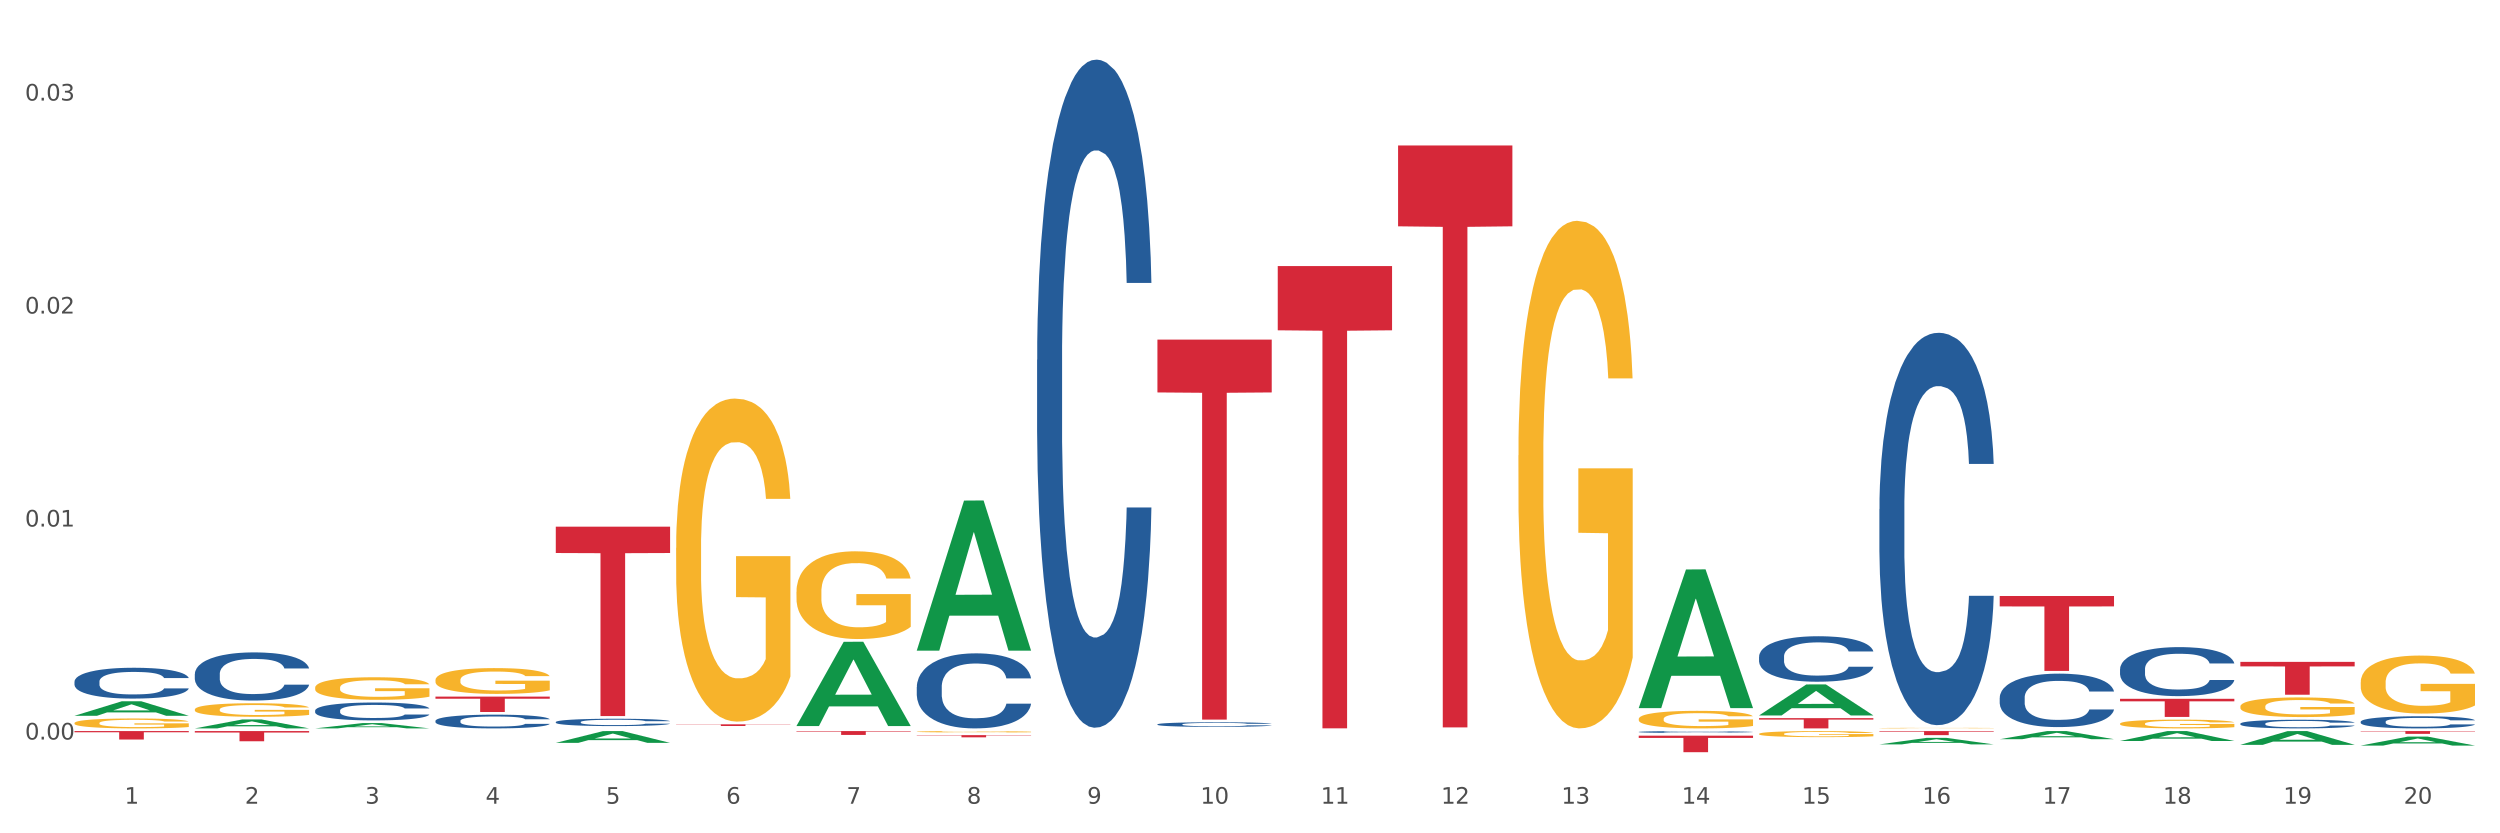 <?xml version="1.0" encoding="utf-8" standalone="no"?>
<!DOCTYPE svg PUBLIC "-//W3C//DTD SVG 1.1//EN"
  "http://www.w3.org/Graphics/SVG/1.1/DTD/svg11.dtd">
<svg xmlns:xlink="http://www.w3.org/1999/xlink" width="1080pt" height="360pt" viewBox="0 0 1080 360" xmlns="http://www.w3.org/2000/svg" version="1.1">
 <rect x="0" y="0" width="1080" height="360" fill="#333333" stroke="none"/>
 <defs>
  <style type="text/css">*{stroke-linejoin: round; stroke-linecap: butt}</style>
 </defs>
 <g id="figure_1">
  <g id="patch_1">
   <path d="M 0 360 
L 1080 360 
L 1080 0 
L 0 0 
z
" style="fill: #ffffff; stroke: #ffffff; stroke-linejoin: miter"/>
  </g>
  <g id="axes_1">
   <g id="matplotlib.axis_1">
    <g id="xtick_1">
     <g id="text_1">
      <!-- 1 -->
      <g style="fill: #4d4d4d" transform="translate(53.812 347.204) scale(0.096 -0.096)">
       <defs>
        <path id="DejaVuSans-31" d="M 794 531 
L 1825 531 
L 1825 4091 
L 703 3866 
L 703 4441 
L 1819 4666 
L 2450 4666 
L 2450 531 
L 3481 531 
L 3481 0 
L 794 0 
L 794 531 
z
" transform="scale(0.016)"/>
       </defs>
       <use xlink:href="#DejaVuSans-31"/>
      </g>
     </g>
    </g>
    <g id="xtick_2">
     <g id="text_2">
      <!-- 2 -->
      <g style="fill: #4d4d4d" transform="translate(105.793 347.204) scale(0.096 -0.096)">
       <defs>
        <path id="DejaVuSans-32" d="M 1228 531 
L 3431 531 
L 3431 0 
L 469 0 
L 469 531 
Q 828 903 1448 1529 
Q 2069 2156 2228 2338 
Q 2531 2678 2651 2914 
Q 2772 3150 2772 3378 
Q 2772 3750 2511 3984 
Q 2250 4219 1831 4219 
Q 1534 4219 1204 4116 
Q 875 4013 500 3803 
L 500 4441 
Q 881 4594 1212 4672 
Q 1544 4750 1819 4750 
Q 2544 4750 2975 4387 
Q 3406 4025 3406 3419 
Q 3406 3131 3298 2873 
Q 3191 2616 2906 2266 
Q 2828 2175 2409 1742 
Q 1991 1309 1228 531 
z
" transform="scale(0.016)"/>
       </defs>
       <use xlink:href="#DejaVuSans-32"/>
      </g>
     </g>
    </g>
    <g id="xtick_3">
     <g id="text_3">
      <!-- 3 -->
      <g style="fill: #4d4d4d" transform="translate(157.774 347.204) scale(0.096 -0.096)">
       <defs>
        <path id="DejaVuSans-33" d="M 2597 2516 
Q 3050 2419 3304 2112 
Q 3559 1806 3559 1356 
Q 3559 666 3084 287 
Q 2609 -91 1734 -91 
Q 1441 -91 1130 -33 
Q 819 25 488 141 
L 488 750 
Q 750 597 1062 519 
Q 1375 441 1716 441 
Q 2309 441 2620 675 
Q 2931 909 2931 1356 
Q 2931 1769 2642 2001 
Q 2353 2234 1838 2234 
L 1294 2234 
L 1294 2753 
L 1863 2753 
Q 2328 2753 2575 2939 
Q 2822 3125 2822 3475 
Q 2822 3834 2567 4026 
Q 2313 4219 1838 4219 
Q 1578 4219 1281 4162 
Q 984 4106 628 3988 
L 628 4550 
Q 988 4650 1302 4700 
Q 1616 4750 1894 4750 
Q 2613 4750 3031 4423 
Q 3450 4097 3450 3541 
Q 3450 3153 3228 2886 
Q 3006 2619 2597 2516 
z
" transform="scale(0.016)"/>
       </defs>
       <use xlink:href="#DejaVuSans-33"/>
      </g>
     </g>
    </g>
    <g id="xtick_4">
     <g id="text_4">
      <!-- 4 -->
      <g style="fill: #4d4d4d" transform="translate(209.756 347.204) scale(0.096 -0.096)">
       <defs>
        <path id="DejaVuSans-34" d="M 2419 4116 
L 825 1625 
L 2419 1625 
L 2419 4116 
z
M 2253 4666 
L 3047 4666 
L 3047 1625 
L 3713 1625 
L 3713 1100 
L 3047 1100 
L 3047 0 
L 2419 0 
L 2419 1100 
L 313 1100 
L 313 1709 
L 2253 4666 
z
" transform="scale(0.016)"/>
       </defs>
       <use xlink:href="#DejaVuSans-34"/>
      </g>
     </g>
    </g>
    <g id="xtick_5">
     <g id="text_5">
      <!-- 5 -->
      <g style="fill: #4d4d4d" transform="translate(261.737 347.204) scale(0.096 -0.096)">
       <defs>
        <path id="DejaVuSans-35" d="M 691 4666 
L 3169 4666 
L 3169 4134 
L 1269 4134 
L 1269 2991 
Q 1406 3038 1543 3061 
Q 1681 3084 1819 3084 
Q 2600 3084 3056 2656 
Q 3513 2228 3513 1497 
Q 3513 744 3044 326 
Q 2575 -91 1722 -91 
Q 1428 -91 1123 -41 
Q 819 9 494 109 
L 494 744 
Q 775 591 1075 516 
Q 1375 441 1709 441 
Q 2250 441 2565 725 
Q 2881 1009 2881 1497 
Q 2881 1984 2565 2268 
Q 2250 2553 1709 2553 
Q 1456 2553 1204 2497 
Q 953 2441 691 2322 
L 691 4666 
z
" transform="scale(0.016)"/>
       </defs>
       <use xlink:href="#DejaVuSans-35"/>
      </g>
     </g>
    </g>
    <g id="xtick_6">
     <g id="text_6">
      <!-- 6 -->
      <g style="fill: #4d4d4d" transform="translate(313.718 347.204) scale(0.096 -0.096)">
       <defs>
        <path id="DejaVuSans-36" d="M 2113 2584 
Q 1688 2584 1439 2293 
Q 1191 2003 1191 1497 
Q 1191 994 1439 701 
Q 1688 409 2113 409 
Q 2538 409 2786 701 
Q 3034 994 3034 1497 
Q 3034 2003 2786 2293 
Q 2538 2584 2113 2584 
z
M 3366 4563 
L 3366 3988 
Q 3128 4100 2886 4159 
Q 2644 4219 2406 4219 
Q 1781 4219 1451 3797 
Q 1122 3375 1075 2522 
Q 1259 2794 1537 2939 
Q 1816 3084 2150 3084 
Q 2853 3084 3261 2657 
Q 3669 2231 3669 1497 
Q 3669 778 3244 343 
Q 2819 -91 2113 -91 
Q 1303 -91 875 529 
Q 447 1150 447 2328 
Q 447 3434 972 4092 
Q 1497 4750 2381 4750 
Q 2619 4750 2861 4703 
Q 3103 4656 3366 4563 
z
" transform="scale(0.016)"/>
       </defs>
       <use xlink:href="#DejaVuSans-36"/>
      </g>
     </g>
    </g>
    <g id="xtick_7">
     <g id="text_7">
      <!-- 7 -->
      <g style="fill: #4d4d4d" transform="translate(365.699 347.204) scale(0.096 -0.096)">
       <defs>
        <path id="DejaVuSans-37" d="M 525 4666 
L 3525 4666 
L 3525 4397 
L 1831 0 
L 1172 0 
L 2766 4134 
L 525 4134 
L 525 4666 
z
" transform="scale(0.016)"/>
       </defs>
       <use xlink:href="#DejaVuSans-37"/>
      </g>
     </g>
    </g>
    <g id="xtick_8">
     <g id="text_8">
      <!-- 8 -->
      <g style="fill: #4d4d4d" transform="translate(417.68 347.204) scale(0.096 -0.096)">
       <defs>
        <path id="DejaVuSans-38" d="M 2034 2216 
Q 1584 2216 1326 1975 
Q 1069 1734 1069 1313 
Q 1069 891 1326 650 
Q 1584 409 2034 409 
Q 2484 409 2743 651 
Q 3003 894 3003 1313 
Q 3003 1734 2745 1975 
Q 2488 2216 2034 2216 
z
M 1403 2484 
Q 997 2584 770 2862 
Q 544 3141 544 3541 
Q 544 4100 942 4425 
Q 1341 4750 2034 4750 
Q 2731 4750 3128 4425 
Q 3525 4100 3525 3541 
Q 3525 3141 3298 2862 
Q 3072 2584 2669 2484 
Q 3125 2378 3379 2068 
Q 3634 1759 3634 1313 
Q 3634 634 3220 271 
Q 2806 -91 2034 -91 
Q 1263 -91 848 271 
Q 434 634 434 1313 
Q 434 1759 690 2068 
Q 947 2378 1403 2484 
z
M 1172 3481 
Q 1172 3119 1398 2916 
Q 1625 2713 2034 2713 
Q 2441 2713 2670 2916 
Q 2900 3119 2900 3481 
Q 2900 3844 2670 4047 
Q 2441 4250 2034 4250 
Q 1625 4250 1398 4047 
Q 1172 3844 1172 3481 
z
" transform="scale(0.016)"/>
       </defs>
       <use xlink:href="#DejaVuSans-38"/>
      </g>
     </g>
    </g>
    <g id="xtick_9">
     <g id="text_9">
      <!-- 9 -->
      <g style="fill: #4d4d4d" transform="translate(469.662 347.204) scale(0.096 -0.096)">
       <defs>
        <path id="DejaVuSans-39" d="M 703 97 
L 703 672 
Q 941 559 1184 500 
Q 1428 441 1663 441 
Q 2288 441 2617 861 
Q 2947 1281 2994 2138 
Q 2813 1869 2534 1725 
Q 2256 1581 1919 1581 
Q 1219 1581 811 2004 
Q 403 2428 403 3163 
Q 403 3881 828 4315 
Q 1253 4750 1959 4750 
Q 2769 4750 3195 4129 
Q 3622 3509 3622 2328 
Q 3622 1225 3098 567 
Q 2575 -91 1691 -91 
Q 1453 -91 1209 -44 
Q 966 3 703 97 
z
M 1959 2075 
Q 2384 2075 2632 2365 
Q 2881 2656 2881 3163 
Q 2881 3666 2632 3958 
Q 2384 4250 1959 4250 
Q 1534 4250 1286 3958 
Q 1038 3666 1038 3163 
Q 1038 2656 1286 2365 
Q 1534 2075 1959 2075 
z
" transform="scale(0.016)"/>
       </defs>
       <use xlink:href="#DejaVuSans-39"/>
      </g>
     </g>
    </g>
    <g id="xtick_10">
     <g id="text_10">
      <!-- 10 -->
      <g style="fill: #4d4d4d" transform="translate(518.589 347.204) scale(0.096 -0.096)">
       <defs>
        <path id="DejaVuSans-30" d="M 2034 4250 
Q 1547 4250 1301 3770 
Q 1056 3291 1056 2328 
Q 1056 1369 1301 889 
Q 1547 409 2034 409 
Q 2525 409 2770 889 
Q 3016 1369 3016 2328 
Q 3016 3291 2770 3770 
Q 2525 4250 2034 4250 
z
M 2034 4750 
Q 2819 4750 3233 4129 
Q 3647 3509 3647 2328 
Q 3647 1150 3233 529 
Q 2819 -91 2034 -91 
Q 1250 -91 836 529 
Q 422 1150 422 2328 
Q 422 3509 836 4129 
Q 1250 4750 2034 4750 
z
" transform="scale(0.016)"/>
       </defs>
       <use xlink:href="#DejaVuSans-31"/>
       <use xlink:href="#DejaVuSans-30" transform="translate(63.623 0)"/>
      </g>
     </g>
    </g>
    <g id="xtick_11">
     <g id="text_11">
      <!-- 11 -->
      <g style="fill: #4d4d4d" transform="translate(570.57 347.204) scale(0.096 -0.096)">
       <use xlink:href="#DejaVuSans-31"/>
       <use xlink:href="#DejaVuSans-31" transform="translate(63.623 0)"/>
      </g>
     </g>
    </g>
    <g id="xtick_12">
     <g id="text_12">
      <!-- 12 -->
      <g style="fill: #4d4d4d" transform="translate(622.551 347.204) scale(0.096 -0.096)">
       <use xlink:href="#DejaVuSans-31"/>
       <use xlink:href="#DejaVuSans-32" transform="translate(63.623 0)"/>
      </g>
     </g>
    </g>
    <g id="xtick_13">
     <g id="text_13">
      <!-- 13 -->
      <g style="fill: #4d4d4d" transform="translate(674.533 347.204) scale(0.096 -0.096)">
       <use xlink:href="#DejaVuSans-31"/>
       <use xlink:href="#DejaVuSans-33" transform="translate(63.623 0)"/>
      </g>
     </g>
    </g>
    <g id="xtick_14">
     <g id="text_14">
      <!-- 14 -->
      <g style="fill: #4d4d4d" transform="translate(726.514 347.204) scale(0.096 -0.096)">
       <use xlink:href="#DejaVuSans-31"/>
       <use xlink:href="#DejaVuSans-34" transform="translate(63.623 0)"/>
      </g>
     </g>
    </g>
    <g id="xtick_15">
     <g id="text_15">
      <!-- 15 -->
      <g style="fill: #4d4d4d" transform="translate(778.495 347.204) scale(0.096 -0.096)">
       <use xlink:href="#DejaVuSans-31"/>
       <use xlink:href="#DejaVuSans-35" transform="translate(63.623 0)"/>
      </g>
     </g>
    </g>
    <g id="xtick_16">
     <g id="text_16">
      <!-- 16 -->
      <g style="fill: #4d4d4d" transform="translate(830.476 347.204) scale(0.096 -0.096)">
       <use xlink:href="#DejaVuSans-31"/>
       <use xlink:href="#DejaVuSans-36" transform="translate(63.623 0)"/>
      </g>
     </g>
    </g>
    <g id="xtick_17">
     <g id="text_17">
      <!-- 17 -->
      <g style="fill: #4d4d4d" transform="translate(882.457 347.204) scale(0.096 -0.096)">
       <use xlink:href="#DejaVuSans-31"/>
       <use xlink:href="#DejaVuSans-37" transform="translate(63.623 0)"/>
      </g>
     </g>
    </g>
    <g id="xtick_18">
     <g id="text_18">
      <!-- 18 -->
      <g style="fill: #4d4d4d" transform="translate(934.439 347.204) scale(0.096 -0.096)">
       <use xlink:href="#DejaVuSans-31"/>
       <use xlink:href="#DejaVuSans-38" transform="translate(63.623 0)"/>
      </g>
     </g>
    </g>
    <g id="xtick_19">
     <g id="text_19">
      <!-- 19 -->
      <g style="fill: #4d4d4d" transform="translate(986.42 347.204) scale(0.096 -0.096)">
       <use xlink:href="#DejaVuSans-31"/>
       <use xlink:href="#DejaVuSans-39" transform="translate(63.623 0)"/>
      </g>
     </g>
    </g>
    <g id="xtick_20">
     <g id="text_20">
      <!-- 20 -->
      <g style="fill: #4d4d4d" transform="translate(1038.401 347.204) scale(0.096 -0.096)">
       <use xlink:href="#DejaVuSans-32"/>
       <use xlink:href="#DejaVuSans-30" transform="translate(63.623 0)"/>
      </g>
     </g>
    </g>
    <g id="xtick_21"/>
    <g id="xtick_22"/>
    <g id="xtick_23"/>
    <g id="xtick_24"/>
    <g id="xtick_25"/>
    <g id="xtick_26"/>
    <g id="xtick_27"/>
    <g id="xtick_28"/>
    <g id="xtick_29"/>
    <g id="xtick_30"/>
    <g id="xtick_31"/>
    <g id="xtick_32"/>
    <g id="xtick_33"/>
    <g id="xtick_34"/>
    <g id="xtick_35"/>
    <g id="xtick_36"/>
    <g id="xtick_37"/>
    <g id="xtick_38"/>
    <g id="xtick_39"/>
   </g>
   <g id="matplotlib.axis_2">
    <g id="ytick_1">
     <g id="text_21">
      <!-- 0.00 -->
      <g style="fill: #4d4d4d" transform="translate(10.8 319.479) scale(0.096 -0.096)">
       <defs>
        <path id="DejaVuSans-2e" d="M 684 794 
L 1344 794 
L 1344 0 
L 684 0 
L 684 794 
z
" transform="scale(0.016)"/>
       </defs>
       <use xlink:href="#DejaVuSans-30"/>
       <use xlink:href="#DejaVuSans-2e" transform="translate(63.623 0)"/>
       <use xlink:href="#DejaVuSans-30" transform="translate(95.41 0)"/>
       <use xlink:href="#DejaVuSans-30" transform="translate(159.033 0)"/>
      </g>
     </g>
    </g>
    <g id="ytick_2">
     <g id="text_22">
      <!-- 0.01 -->
      <g style="fill: #4d4d4d" transform="translate(10.8 227.469) scale(0.096 -0.096)">
       <use xlink:href="#DejaVuSans-30"/>
       <use xlink:href="#DejaVuSans-2e" transform="translate(63.623 0)"/>
       <use xlink:href="#DejaVuSans-30" transform="translate(95.41 0)"/>
       <use xlink:href="#DejaVuSans-31" transform="translate(159.033 0)"/>
      </g>
     </g>
    </g>
    <g id="ytick_3">
     <g id="text_23">
      <!-- 0.02 -->
      <g style="fill: #4d4d4d" transform="translate(10.8 135.459) scale(0.096 -0.096)">
       <use xlink:href="#DejaVuSans-30"/>
       <use xlink:href="#DejaVuSans-2e" transform="translate(63.623 0)"/>
       <use xlink:href="#DejaVuSans-30" transform="translate(95.41 0)"/>
       <use xlink:href="#DejaVuSans-32" transform="translate(159.033 0)"/>
      </g>
     </g>
    </g>
    <g id="ytick_4">
     <g id="text_24">
      <!-- 0.03 -->
      <g style="fill: #4d4d4d" transform="translate(10.8 43.449) scale(0.096 -0.096)">
       <use xlink:href="#DejaVuSans-30"/>
       <use xlink:href="#DejaVuSans-2e" transform="translate(63.623 0)"/>
       <use xlink:href="#DejaVuSans-30" transform="translate(95.41 0)"/>
       <use xlink:href="#DejaVuSans-33" transform="translate(159.033 0)"/>
      </g>
     </g>
    </g>
    <g id="ytick_5"/>
    <g id="ytick_6"/>
    <g id="ytick_7"/>
   </g>
   <g id="PolyCollection_1">
    <path d="M 32.175 309.211 
L 32.226 309.205 
L 52.59 302.956 
L 61.041 302.951 
L 81.557 309.223 
L 71.783 309.223 
L 67.353 307.762 
L 46.328 307.762 
L 46.175 307.786 
L 41.899 309.223 
L 32.175 309.223 
L 32.175 309.211 
L 48.975 306.89 
L 64.706 306.885 
L 56.917 304.287 
L 56.815 304.276 
L 56.713 304.293 
L 48.924 306.885 
L 48.975 306.89 
L 32.175 309.211 
z
" clip-path="url(#p7161c3e622)" style="fill: #109648"/>
    <path d="M 84.156 314.664 
L 84.207 314.66 
L 104.571 310.822 
L 113.022 310.819 
L 133.538 314.671 
L 123.764 314.671 
L 119.335 313.774 
L 98.309 313.774 
L 98.156 313.788 
L 93.88 314.671 
L 84.156 314.671 
L 84.156 314.664 
L 100.956 313.239 
L 116.687 313.235 
L 108.898 311.64 
L 108.796 311.633 
L 108.695 311.643 
L 100.905 313.235 
L 100.956 313.239 
L 84.156 314.664 
z
" clip-path="url(#p7161c3e622)" style="fill: #109648"/>
    <path d="M 136.137 314.667 
L 136.188 314.665 
L 156.552 312.377 
L 165.003 312.375 
L 185.52 314.671 
L 175.745 314.671 
L 171.316 314.136 
L 150.29 314.136 
L 150.137 314.145 
L 145.861 314.671 
L 136.137 314.671 
L 136.137 314.667 
L 152.938 313.817 
L 168.669 313.815 
L 160.879 312.865 
L 160.778 312.86 
L 160.676 312.867 
L 152.887 313.815 
L 152.938 313.817 
L 136.137 314.667 
z
" clip-path="url(#p7161c3e622)" style="fill: #109648"/>
    <path d="M 32.175 315.831 
L 81.557 315.831 
L 81.557 316.337 
L 62.132 316.34 
L 62.132 319.466 
L 51.483 319.466 
L 51.483 316.34 
L 32.175 316.337 
L 32.175 315.835 
L 32.175 315.831 
z
" clip-path="url(#p7161c3e622)" style="fill: #d62839"/>
    <path d="M 188.119 300.929 
L 237.501 300.929 
L 237.501 301.852 
L 218.076 301.859 
L 218.076 307.57 
L 207.427 307.57 
L 207.427 301.859 
L 188.119 301.852 
L 188.119 300.936 
L 188.119 300.929 
z
" clip-path="url(#p7161c3e622)" style="fill: #d62839"/>
    <path d="M 84.156 315.831 
L 133.538 315.831 
L 133.538 316.443 
L 114.113 316.447 
L 114.113 320.234 
L 103.464 320.234 
L 103.464 316.447 
L 84.156 316.443 
L 84.156 315.836 
L 84.156 315.831 
z
" clip-path="url(#p7161c3e622)" style="fill: #d62839"/>
    <path d="M 292.081 312.902 
L 341.463 312.902 
L 341.463 313.004 
L 322.038 313.004 
L 322.038 313.634 
L 311.389 313.634 
L 311.389 313.004 
L 292.081 313.004 
L 292.081 312.903 
L 292.081 312.902 
z
" clip-path="url(#p7161c3e622)" style="fill: #d62839"/>
    <path d="M 240.1 227.533 
L 289.482 227.533 
L 289.482 238.901 
L 270.057 238.978 
L 270.057 309.335 
L 259.408 309.335 
L 259.408 238.978 
L 240.1 238.901 
L 240.1 227.61 
L 240.1 227.533 
z
" clip-path="url(#p7161c3e622)" style="fill: #d62839"/>
    <path d="M 500.006 146.72 
L 549.388 146.72 
L 549.388 169.53 
L 529.963 169.685 
L 529.963 310.86 
L 519.314 310.86 
L 519.314 169.685 
L 500.006 169.53 
L 500.006 146.875 
L 500.006 146.72 
z
" clip-path="url(#p7161c3e622)" style="fill: #d62839"/>
    <path d="M 551.987 114.936 
L 601.369 114.936 
L 601.369 142.689 
L 581.944 142.876 
L 581.944 314.644 
L 571.295 314.644 
L 571.295 142.876 
L 551.987 142.689 
L 551.987 115.124 
L 551.987 114.936 
z
" clip-path="url(#p7161c3e622)" style="fill: #d62839"/>
    <path d="M 344.062 315.831 
L 393.444 315.831 
L 393.444 316.061 
L 374.019 316.062 
L 374.019 317.482 
L 363.37 317.482 
L 363.37 316.062 
L 344.062 316.061 
L 344.062 315.833 
L 344.062 315.831 
z
" clip-path="url(#p7161c3e622)" style="fill: #d62839"/>
    <path d="M 396.043 317.577 
L 445.426 317.577 
L 445.426 317.709 
L 426 317.71 
L 426 318.525 
L 415.352 318.525 
L 415.352 317.71 
L 396.043 317.709 
L 396.043 317.578 
L 396.043 317.577 
z
" clip-path="url(#p7161c3e622)" style="fill: #d62839"/>
    <path d="M 603.968 62.829 
L 653.35 62.829 
L 653.35 97.767 
L 633.925 98.003 
L 633.925 314.243 
L 623.276 314.243 
L 623.276 98.003 
L 603.968 97.767 
L 603.968 63.065 
L 603.968 62.829 
z
" clip-path="url(#p7161c3e622)" style="fill: #d62839"/>
    <path d="M 967.837 321.758 
L 967.888 321.752 
L 988.251 315.837 
L 996.702 315.831 
L 1017.219 321.769 
L 1007.444 321.769 
L 1003.015 320.386 
L 981.989 320.386 
L 981.837 320.409 
L 977.56 321.769 
L 967.837 321.769 
L 967.837 321.758 
L 984.637 319.561 
L 1000.368 319.556 
L 992.579 317.097 
L 992.477 317.086 
L 992.375 317.103 
L 984.586 319.556 
L 984.637 319.561 
L 967.837 321.758 
z
" clip-path="url(#p7161c3e622)" style="fill: #109648"/>
    <path d="M 1019.818 311.781 
L 1019.876 311.776 
L 1019.876 311.642 
L 1020.051 311.46 
L 1020.693 311.125 
L 1021.511 310.871 
L 1022.912 310.573 
L 1023.67 310.449 
L 1024.663 310.31 
L 1026.706 310.085 
L 1029.041 309.893 
L 1030.675 309.787 
L 1031.901 309.72 
L 1034.644 309.601 
L 1036.22 309.548 
L 1037.855 309.505 
L 1039.256 309.476 
L 1041.59 309.442 
L 1043.458 309.428 
L 1045.618 309.423 
L 1047.427 309.428 
L 1049.821 309.447 
L 1053.323 309.505 
L 1054.666 309.538 
L 1056.475 309.596 
L 1058.343 309.672 
L 1059.861 309.749 
L 1061.612 309.859 
L 1063.421 310.003 
L 1065.172 310.185 
L 1066.398 310.353 
L 1067.39 310.53 
L 1068.266 310.746 
L 1068.908 310.981 
L 1069.2 311.177 
L 1058.518 311.177 
L 1058.226 311 
L 1057.642 310.808 
L 1057.059 310.679 
L 1056.417 310.573 
L 1055.424 310.454 
L 1054.549 310.377 
L 1053.09 310.286 
L 1051.747 310.228 
L 1050.638 310.195 
L 1049.295 310.166 
L 1046.435 310.137 
L 1044.392 310.137 
L 1043.108 310.147 
L 1041.532 310.171 
L 1040.189 310.204 
L 1038.613 310.262 
L 1037.388 310.324 
L 1036.162 310.406 
L 1035.461 310.463 
L 1034.411 310.569 
L 1033.71 310.655 
L 1032.776 310.803 
L 1032.251 310.909 
L 1031.317 311.182 
L 1030.908 311.383 
L 1030.733 311.522 
L 1030.617 311.676 
L 1030.617 312.423 
L 1030.967 312.759 
L 1031.259 312.903 
L 1031.726 313.066 
L 1032.601 313.276 
L 1033.885 313.483 
L 1035.228 313.631 
L 1036.337 313.722 
L 1037.388 313.789 
L 1038.438 313.842 
L 1039.722 313.89 
L 1040.773 313.919 
L 1042.349 313.947 
L 1044.217 313.962 
L 1045.676 313.962 
L 1048.653 313.938 
L 1049.996 313.914 
L 1051.28 313.88 
L 1052.681 313.828 
L 1053.79 313.77 
L 1054.432 313.727 
L 1055.483 313.636 
L 1056.3 313.54 
L 1057 313.43 
L 1057.467 313.334 
L 1057.993 313.19 
L 1058.401 313.027 
L 1058.518 312.941 
L 1069.2 312.941 
L 1068.967 313.114 
L 1068.558 313.281 
L 1067.741 313.507 
L 1067.099 313.636 
L 1066.106 313.794 
L 1065.056 313.928 
L 1063.596 314.077 
L 1062.254 314.187 
L 1060.853 314.283 
L 1059.335 314.369 
L 1056.592 314.489 
L 1055.599 314.523 
L 1053.498 314.58 
L 1051.864 314.614 
L 1049.47 314.647 
L 1047.019 314.666 
L 1044.451 314.671 
L 1042.174 314.662 
L 1039.664 314.633 
L 1038.088 314.604 
L 1036.337 314.561 
L 1034.294 314.494 
L 1032.368 314.412 
L 1030.558 314.316 
L 1028.865 314.206 
L 1027.289 314.082 
L 1025.246 313.876 
L 1023.729 313.674 
L 1022.62 313.487 
L 1021.861 313.329 
L 1021.102 313.128 
L 1020.693 312.989 
L 1020.051 312.653 
L 1019.818 312.342 
L 1019.818 311.781 
z
" clip-path="url(#p7161c3e622)" style="fill: #255c99"/>
    <path d="M 707.931 317.798 
L 757.313 317.798 
L 757.313 318.792 
L 737.888 318.799 
L 737.888 324.95 
L 727.239 324.95 
L 727.239 318.799 
L 707.931 318.792 
L 707.931 317.805 
L 707.931 317.798 
z
" clip-path="url(#p7161c3e622)" style="fill: #d62839"/>
    <path d="M 32.175 294.455 
L 32.233 294.443 
L 32.233 294.102 
L 32.408 293.64 
L 33.051 292.789 
L 33.868 292.144 
L 35.269 291.39 
L 36.028 291.074 
L 37.02 290.721 
L 39.063 290.149 
L 41.398 289.663 
L 43.032 289.395 
L 44.258 289.225 
L 47.001 288.921 
L 48.577 288.787 
L 50.212 288.677 
L 51.613 288.604 
L 53.948 288.519 
L 55.815 288.483 
L 57.975 288.47 
L 59.785 288.483 
L 62.178 288.531 
L 65.68 288.677 
L 67.023 288.762 
L 68.832 288.908 
L 70.7 289.103 
L 72.218 289.298 
L 73.969 289.577 
L 75.778 289.942 
L 77.53 290.405 
L 78.755 290.83 
L 79.748 291.28 
L 80.623 291.828 
L 81.265 292.424 
L 81.557 292.923 
L 70.875 292.923 
L 70.583 292.472 
L 70 291.986 
L 69.416 291.657 
L 68.774 291.39 
L 67.782 291.086 
L 66.906 290.891 
L 65.447 290.66 
L 64.104 290.514 
L 62.995 290.429 
L 61.653 290.356 
L 58.792 290.283 
L 56.749 290.283 
L 55.465 290.307 
L 53.889 290.368 
L 52.547 290.453 
L 50.971 290.599 
L 49.745 290.757 
L 48.519 290.964 
L 47.819 291.11 
L 46.768 291.378 
L 46.067 291.597 
L 45.133 291.974 
L 44.608 292.241 
L 43.674 292.935 
L 43.266 293.446 
L 43.09 293.798 
L 42.974 294.188 
L 42.974 296.085 
L 43.324 296.937 
L 43.616 297.302 
L 44.083 297.715 
L 44.958 298.25 
L 46.242 298.774 
L 47.585 299.151 
L 48.694 299.382 
L 49.745 299.552 
L 50.795 299.686 
L 52.08 299.807 
L 53.13 299.88 
L 54.706 299.953 
L 56.574 299.99 
L 58.033 299.99 
L 61.01 299.929 
L 62.353 299.868 
L 63.637 299.783 
L 65.038 299.649 
L 66.147 299.503 
L 66.789 299.394 
L 67.84 299.163 
L 68.657 298.92 
L 69.358 298.64 
L 69.825 298.396 
L 70.35 298.032 
L 70.758 297.618 
L 70.875 297.399 
L 81.557 297.399 
L 81.324 297.837 
L 80.915 298.263 
L 80.098 298.834 
L 79.456 299.163 
L 78.463 299.564 
L 77.413 299.905 
L 75.953 300.282 
L 74.611 300.562 
L 73.21 300.805 
L 71.692 301.024 
L 68.949 301.328 
L 67.957 301.413 
L 65.855 301.559 
L 64.221 301.644 
L 61.828 301.729 
L 59.376 301.778 
L 56.808 301.79 
L 54.531 301.766 
L 52.021 301.693 
L 50.445 301.62 
L 48.694 301.51 
L 46.651 301.34 
L 44.725 301.133 
L 42.915 300.89 
L 41.223 300.61 
L 39.647 300.294 
L 37.604 299.771 
L 36.086 299.26 
L 34.977 298.786 
L 34.218 298.384 
L 33.459 297.873 
L 33.051 297.521 
L 32.408 296.669 
L 32.175 295.878 
L 32.175 294.455 
z
" clip-path="url(#p7161c3e622)" style="fill: #255c99"/>
    <path d="M 811.893 315.831 
L 861.275 315.831 
L 861.275 316.076 
L 841.85 316.077 
L 841.85 317.589 
L 831.201 317.589 
L 831.201 316.077 
L 811.893 316.076 
L 811.893 315.833 
L 811.893 315.831 
z
" clip-path="url(#p7161c3e622)" style="fill: #d62839"/>
    <path d="M 759.912 310.238 
L 809.294 310.238 
L 809.294 310.854 
L 789.869 310.858 
L 789.869 314.671 
L 779.22 314.671 
L 779.22 310.858 
L 759.912 310.854 
L 759.912 310.242 
L 759.912 310.238 
z
" clip-path="url(#p7161c3e622)" style="fill: #d62839"/>
    <path d="M 915.855 301.89 
L 965.238 301.89 
L 965.238 302.979 
L 945.812 302.986 
L 945.812 309.726 
L 935.164 309.726 
L 935.164 302.986 
L 915.855 302.979 
L 915.855 301.897 
L 915.855 301.89 
z
" clip-path="url(#p7161c3e622)" style="fill: #d62839"/>
    <path d="M 967.837 285.916 
L 1017.219 285.916 
L 1017.219 287.89 
L 997.794 287.903 
L 997.794 300.121 
L 987.145 300.121 
L 987.145 287.903 
L 967.837 287.89 
L 967.837 285.929 
L 967.837 285.916 
z
" clip-path="url(#p7161c3e622)" style="fill: #d62839"/>
    <path d="M 1019.818 315.831 
L 1069.2 315.831 
L 1069.2 315.999 
L 1049.775 316.001 
L 1049.775 317.041 
L 1039.126 317.041 
L 1039.126 316.001 
L 1019.818 315.999 
L 1019.818 315.833 
L 1019.818 315.831 
z
" clip-path="url(#p7161c3e622)" style="fill: #d62839"/>
    <path d="M 863.874 257.472 
L 913.256 257.472 
L 913.256 261.971 
L 893.831 262.001 
L 893.831 289.847 
L 883.182 289.847 
L 883.182 262.001 
L 863.874 261.971 
L 863.874 257.502 
L 863.874 257.472 
z
" clip-path="url(#p7161c3e622)" style="fill: #d62839"/>
    <path d="M 759.912 283.682 
L 759.97 283.664 
L 759.97 283.161 
L 760.145 282.479 
L 760.787 281.223 
L 761.605 280.272 
L 763.006 279.159 
L 763.764 278.693 
L 764.757 278.172 
L 766.8 277.329 
L 769.135 276.611 
L 770.769 276.216 
L 771.995 275.965 
L 774.738 275.516 
L 776.314 275.318 
L 777.949 275.157 
L 779.349 275.049 
L 781.684 274.924 
L 783.552 274.87 
L 785.712 274.852 
L 787.521 274.87 
L 789.915 274.942 
L 793.417 275.157 
L 794.76 275.283 
L 796.569 275.498 
L 798.437 275.785 
L 799.955 276.072 
L 801.706 276.485 
L 803.515 277.023 
L 805.266 277.705 
L 806.492 278.334 
L 807.484 278.998 
L 808.36 279.805 
L 809.002 280.685 
L 809.294 281.42 
L 798.612 281.42 
L 798.32 280.756 
L 797.736 280.039 
L 797.153 279.554 
L 796.511 279.159 
L 795.518 278.71 
L 794.643 278.423 
L 793.183 278.082 
L 791.841 277.867 
L 790.732 277.741 
L 789.389 277.634 
L 786.529 277.526 
L 784.486 277.526 
L 783.202 277.562 
L 781.626 277.652 
L 780.283 277.777 
L 778.707 277.993 
L 777.482 278.226 
L 776.256 278.531 
L 775.555 278.746 
L 774.505 279.141 
L 773.804 279.464 
L 772.87 280.021 
L 772.345 280.415 
L 771.411 281.438 
L 771.002 282.192 
L 770.827 282.713 
L 770.711 283.287 
L 770.711 286.087 
L 771.061 287.343 
L 771.353 287.881 
L 771.82 288.492 
L 772.695 289.281 
L 773.979 290.053 
L 775.322 290.609 
L 776.431 290.95 
L 777.482 291.202 
L 778.532 291.399 
L 779.816 291.579 
L 780.867 291.686 
L 782.443 291.794 
L 784.311 291.848 
L 785.77 291.848 
L 788.747 291.758 
L 790.09 291.668 
L 791.374 291.543 
L 792.775 291.345 
L 793.884 291.13 
L 794.526 290.968 
L 795.577 290.627 
L 796.394 290.268 
L 797.094 289.856 
L 797.561 289.497 
L 798.087 288.958 
L 798.495 288.348 
L 798.612 288.025 
L 809.294 288.025 
L 809.061 288.671 
L 808.652 289.299 
L 807.835 290.143 
L 807.193 290.627 
L 806.2 291.22 
L 805.15 291.722 
L 803.69 292.278 
L 802.348 292.691 
L 800.947 293.05 
L 799.429 293.373 
L 796.686 293.822 
L 795.693 293.948 
L 793.592 294.163 
L 791.958 294.289 
L 789.564 294.414 
L 787.113 294.486 
L 784.545 294.504 
L 782.268 294.468 
L 779.758 294.36 
L 778.182 294.253 
L 776.431 294.091 
L 774.388 293.84 
L 772.462 293.535 
L 770.652 293.176 
L 768.959 292.763 
L 767.383 292.296 
L 765.34 291.525 
L 763.823 290.771 
L 762.714 290.071 
L 761.955 289.479 
L 761.196 288.725 
L 760.787 288.204 
L 760.145 286.948 
L 759.912 285.782 
L 759.912 283.682 
z
" clip-path="url(#p7161c3e622)" style="fill: #255c99"/>
    <path d="M 707.931 316.194 
L 707.989 316.193 
L 707.989 316.172 
L 708.164 316.144 
L 708.806 316.093 
L 709.623 316.054 
L 711.024 316.008 
L 711.783 315.989 
L 712.775 315.968 
L 714.818 315.933 
L 717.153 315.904 
L 718.788 315.887 
L 720.014 315.877 
L 722.757 315.859 
L 724.333 315.851 
L 725.967 315.844 
L 727.368 315.84 
L 729.703 315.834 
L 731.571 315.832 
L 733.731 315.831 
L 735.54 315.832 
L 737.934 315.835 
L 741.436 315.844 
L 742.778 315.849 
L 744.588 315.858 
L 746.456 315.87 
L 747.973 315.881 
L 749.725 315.898 
L 751.534 315.921 
L 753.285 315.948 
L 754.511 315.974 
L 755.503 316.001 
L 756.379 316.035 
L 757.021 316.071 
L 757.313 316.101 
L 746.631 316.101 
L 746.339 316.074 
L 745.755 316.044 
L 745.172 316.024 
L 744.529 316.008 
L 743.537 315.99 
L 742.662 315.978 
L 741.202 315.964 
L 739.86 315.955 
L 738.751 315.95 
L 737.408 315.946 
L 734.548 315.941 
L 732.505 315.941 
L 731.221 315.943 
L 729.645 315.946 
L 728.302 315.951 
L 726.726 315.96 
L 725.5 315.97 
L 724.275 315.982 
L 723.574 315.991 
L 722.523 316.007 
L 721.823 316.021 
L 720.889 316.043 
L 720.364 316.06 
L 719.43 316.102 
L 719.021 316.133 
L 718.846 316.154 
L 718.729 316.177 
L 718.729 316.292 
L 719.08 316.344 
L 719.371 316.366 
L 719.838 316.391 
L 720.714 316.423 
L 721.998 316.455 
L 723.341 316.478 
L 724.45 316.492 
L 725.5 316.502 
L 726.551 316.51 
L 727.835 316.518 
L 728.886 316.522 
L 730.462 316.526 
L 732.33 316.529 
L 733.789 316.529 
L 736.766 316.525 
L 738.109 316.521 
L 739.393 316.516 
L 740.794 316.508 
L 741.903 316.499 
L 742.545 316.493 
L 743.596 316.479 
L 744.413 316.464 
L 745.113 316.447 
L 745.58 316.432 
L 746.105 316.41 
L 746.514 316.385 
L 746.631 316.372 
L 757.313 316.372 
L 757.079 316.398 
L 756.671 316.424 
L 755.853 316.459 
L 755.211 316.479 
L 754.219 316.503 
L 753.168 316.524 
L 751.709 316.546 
L 750.367 316.563 
L 748.966 316.578 
L 747.448 316.591 
L 744.705 316.61 
L 743.712 316.615 
L 741.611 316.624 
L 739.976 316.629 
L 737.583 316.634 
L 735.132 316.637 
L 732.563 316.638 
L 730.287 316.636 
L 727.777 316.632 
L 726.201 316.627 
L 724.45 316.621 
L 722.407 316.61 
L 720.48 316.598 
L 718.671 316.583 
L 716.978 316.566 
L 715.402 316.547 
L 713.359 316.515 
L 711.842 316.485 
L 710.732 316.456 
L 709.974 316.432 
L 709.215 316.401 
L 708.806 316.379 
L 708.164 316.328 
L 707.931 316.28 
L 707.931 316.194 
z
" clip-path="url(#p7161c3e622)" style="fill: #255c99"/>
    <path d="M 500.006 312.915 
L 500.064 312.913 
L 500.064 312.862 
L 500.239 312.793 
L 500.881 312.666 
L 501.699 312.569 
L 503.1 312.457 
L 503.858 312.409 
L 504.851 312.356 
L 506.894 312.271 
L 509.228 312.198 
L 510.863 312.158 
L 512.089 312.133 
L 514.832 312.087 
L 516.408 312.067 
L 518.043 312.051 
L 519.443 312.04 
L 521.778 312.027 
L 523.646 312.022 
L 525.806 312.02 
L 527.615 312.022 
L 530.009 312.029 
L 533.511 312.051 
L 534.854 312.064 
L 536.663 312.086 
L 538.531 312.115 
L 540.049 312.144 
L 541.8 312.186 
L 543.609 312.24 
L 545.36 312.309 
L 546.586 312.373 
L 547.578 312.44 
L 548.454 312.522 
L 549.096 312.611 
L 549.388 312.686 
L 538.706 312.686 
L 538.414 312.618 
L 537.83 312.546 
L 537.247 312.497 
L 536.605 312.457 
L 535.612 312.411 
L 534.737 312.382 
L 533.277 312.347 
L 531.935 312.326 
L 530.826 312.313 
L 529.483 312.302 
L 526.623 312.291 
L 524.58 312.291 
L 523.296 312.295 
L 521.72 312.304 
L 520.377 312.316 
L 518.801 312.338 
L 517.576 312.362 
L 516.35 312.393 
L 515.649 312.415 
L 514.599 312.455 
L 513.898 312.487 
L 512.964 312.544 
L 512.439 312.584 
L 511.505 312.687 
L 511.096 312.764 
L 510.921 312.817 
L 510.805 312.875 
L 510.805 313.158 
L 511.155 313.286 
L 511.447 313.34 
L 511.914 313.402 
L 512.789 313.482 
L 514.073 313.56 
L 515.416 313.617 
L 516.525 313.651 
L 517.576 313.677 
L 518.626 313.697 
L 519.91 313.715 
L 520.961 313.726 
L 522.537 313.737 
L 524.405 313.742 
L 525.864 313.742 
L 528.841 313.733 
L 530.184 313.724 
L 531.468 313.711 
L 532.869 313.691 
L 533.978 313.669 
L 534.62 313.653 
L 535.671 313.618 
L 536.488 313.582 
L 537.188 313.54 
L 537.655 313.504 
L 538.181 313.449 
L 538.589 313.388 
L 538.706 313.355 
L 549.388 313.355 
L 549.154 313.42 
L 548.746 313.484 
L 547.929 313.569 
L 547.287 313.618 
L 546.294 313.678 
L 545.244 313.729 
L 543.784 313.786 
L 542.442 313.828 
L 541.041 313.864 
L 539.523 313.897 
L 536.78 313.942 
L 535.787 313.955 
L 533.686 313.977 
L 532.052 313.989 
L 529.658 314.002 
L 527.207 314.009 
L 524.639 314.011 
L 522.362 314.008 
L 519.852 313.997 
L 518.276 313.986 
L 516.525 313.969 
L 514.482 313.944 
L 512.556 313.913 
L 510.746 313.877 
L 509.053 313.835 
L 507.477 313.788 
L 505.434 313.709 
L 503.917 313.633 
L 502.808 313.562 
L 502.049 313.502 
L 501.29 313.426 
L 500.881 313.373 
L 500.239 313.246 
L 500.006 313.128 
L 500.006 312.915 
z
" clip-path="url(#p7161c3e622)" style="fill: #255c99"/>
    <path d="M 448.025 155.445 
L 448.083 155.181 
L 448.083 147.801 
L 448.258 137.784 
L 448.9 119.333 
L 449.717 105.363 
L 451.118 89.021 
L 451.877 82.167 
L 452.869 74.523 
L 454.912 62.135 
L 457.247 51.591 
L 458.882 45.792 
L 460.107 42.102 
L 462.851 35.512 
L 464.427 32.613 
L 466.061 30.24 
L 467.462 28.659 
L 469.797 26.814 
L 471.665 26.023 
L 473.825 25.759 
L 475.634 26.023 
L 478.027 27.077 
L 481.53 30.24 
L 482.872 32.086 
L 484.682 35.249 
L 486.55 39.466 
L 488.067 43.683 
L 489.818 49.746 
L 491.628 57.654 
L 493.379 67.67 
L 494.605 76.896 
L 495.597 86.648 
L 496.473 98.51 
L 497.115 111.425 
L 497.407 122.233 
L 486.725 122.233 
L 486.433 112.48 
L 485.849 101.936 
L 485.266 94.819 
L 484.623 89.021 
L 483.631 82.431 
L 482.756 78.213 
L 481.296 73.205 
L 479.954 70.042 
L 478.845 68.197 
L 477.502 66.616 
L 474.642 65.034 
L 472.599 65.034 
L 471.315 65.561 
L 469.739 66.879 
L 468.396 68.724 
L 466.82 71.887 
L 465.594 75.314 
L 464.369 79.795 
L 463.668 82.958 
L 462.617 88.757 
L 461.917 93.502 
L 460.983 101.673 
L 460.458 107.472 
L 459.524 122.496 
L 459.115 133.567 
L 458.94 141.211 
L 458.823 149.646 
L 458.823 190.765 
L 459.174 209.216 
L 459.465 217.124 
L 459.932 226.086 
L 460.808 237.684 
L 462.092 249.018 
L 463.435 257.189 
L 464.544 262.198 
L 465.594 265.888 
L 466.645 268.787 
L 467.929 271.423 
L 468.98 273.005 
L 470.556 274.586 
L 472.424 275.377 
L 473.883 275.377 
L 476.86 274.059 
L 478.203 272.741 
L 479.487 270.896 
L 480.888 267.997 
L 481.997 264.833 
L 482.639 262.461 
L 483.69 257.453 
L 484.507 252.181 
L 485.207 246.119 
L 485.674 240.847 
L 486.199 232.939 
L 486.608 223.977 
L 486.725 219.233 
L 497.407 219.233 
L 497.173 228.722 
L 496.765 237.948 
L 495.947 250.336 
L 495.305 257.453 
L 494.313 266.151 
L 493.262 273.532 
L 491.803 281.703 
L 490.461 287.766 
L 489.06 293.037 
L 487.542 297.782 
L 484.799 304.372 
L 483.806 306.217 
L 481.705 309.38 
L 480.07 311.225 
L 477.677 313.07 
L 475.226 314.124 
L 472.657 314.388 
L 470.381 313.861 
L 467.871 312.279 
L 466.295 310.698 
L 464.544 308.325 
L 462.501 304.635 
L 460.574 300.154 
L 458.765 294.882 
L 457.072 288.82 
L 455.496 281.967 
L 453.453 270.632 
L 451.936 259.562 
L 450.826 249.282 
L 450.068 240.583 
L 449.309 229.513 
L 448.9 221.869 
L 448.258 203.418 
L 448.025 186.284 
L 448.025 155.445 
z
" clip-path="url(#p7161c3e622)" style="fill: #255c99"/>
    <path d="M 396.043 296.813 
L 396.102 296.784 
L 396.102 295.954 
L 396.277 294.829 
L 396.919 292.756 
L 397.736 291.186 
L 399.137 289.35 
L 399.896 288.58 
L 400.888 287.721 
L 402.931 286.329 
L 405.266 285.145 
L 406.9 284.493 
L 408.126 284.079 
L 410.87 283.338 
L 412.446 283.012 
L 414.08 282.746 
L 415.481 282.568 
L 417.816 282.361 
L 419.684 282.272 
L 421.844 282.242 
L 423.653 282.272 
L 426.046 282.39 
L 429.549 282.746 
L 430.891 282.953 
L 432.701 283.309 
L 434.568 283.782 
L 436.086 284.256 
L 437.837 284.937 
L 439.647 285.826 
L 441.398 286.951 
L 442.624 287.988 
L 443.616 289.084 
L 444.492 290.416 
L 445.134 291.867 
L 445.426 293.082 
L 434.744 293.082 
L 434.452 291.986 
L 433.868 290.801 
L 433.284 290.002 
L 432.642 289.35 
L 431.65 288.61 
L 430.774 288.136 
L 429.315 287.573 
L 427.973 287.218 
L 426.863 287.01 
L 425.521 286.833 
L 422.661 286.655 
L 420.618 286.655 
L 419.334 286.714 
L 417.758 286.862 
L 416.415 287.07 
L 414.839 287.425 
L 413.613 287.81 
L 412.387 288.314 
L 411.687 288.669 
L 410.636 289.32 
L 409.936 289.854 
L 409.002 290.772 
L 408.477 291.423 
L 407.543 293.111 
L 407.134 294.355 
L 406.959 295.214 
L 406.842 296.162 
L 406.842 300.782 
L 407.192 302.855 
L 407.484 303.743 
L 407.951 304.75 
L 408.827 306.053 
L 410.111 307.327 
L 411.453 308.245 
L 412.563 308.807 
L 413.613 309.222 
L 414.664 309.548 
L 415.948 309.844 
L 416.999 310.022 
L 418.575 310.199 
L 420.443 310.288 
L 421.902 310.288 
L 424.879 310.14 
L 426.221 309.992 
L 427.506 309.785 
L 428.906 309.459 
L 430.016 309.103 
L 430.658 308.837 
L 431.708 308.274 
L 432.526 307.682 
L 433.226 307.001 
L 433.693 306.408 
L 434.218 305.52 
L 434.627 304.513 
L 434.744 303.98 
L 445.426 303.98 
L 445.192 305.046 
L 444.783 306.083 
L 443.966 307.475 
L 443.324 308.274 
L 442.332 309.252 
L 441.281 310.081 
L 439.822 310.999 
L 438.479 311.68 
L 437.078 312.272 
L 435.561 312.805 
L 432.817 313.546 
L 431.825 313.753 
L 429.724 314.108 
L 428.089 314.316 
L 425.696 314.523 
L 423.244 314.642 
L 420.676 314.671 
L 418.4 314.612 
L 415.89 314.434 
L 414.314 314.257 
L 412.563 313.99 
L 410.52 313.575 
L 408.593 313.072 
L 406.784 312.48 
L 405.091 311.798 
L 403.515 311.028 
L 401.472 309.755 
L 399.954 308.511 
L 398.845 307.356 
L 398.086 306.379 
L 397.328 305.135 
L 396.919 304.276 
L 396.277 302.203 
L 396.043 300.278 
L 396.043 296.813 
z
" clip-path="url(#p7161c3e622)" style="fill: #255c99"/>
    <path d="M 344.062 313.595 
L 344.113 313.561 
L 364.477 277.259 
L 372.928 277.225 
L 393.444 313.664 
L 383.67 313.664 
L 379.241 305.178 
L 358.215 305.178 
L 358.062 305.315 
L 353.786 313.664 
L 344.062 313.664 
L 344.062 313.595 
L 360.862 300.115 
L 376.593 300.08 
L 368.804 284.992 
L 368.702 284.923 
L 368.601 285.026 
L 360.811 300.08 
L 360.862 300.115 
L 344.062 313.595 
z
" clip-path="url(#p7161c3e622)" style="fill: #109648"/>
    <path d="M 240.1 320.914 
L 240.151 320.909 
L 260.514 315.836 
L 268.965 315.831 
L 289.482 320.924 
L 279.707 320.924 
L 275.278 319.738 
L 254.253 319.738 
L 254.1 319.757 
L 249.824 320.924 
L 240.1 320.924 
L 240.1 320.914 
L 256.9 319.03 
L 272.631 319.026 
L 264.842 316.917 
L 264.74 316.907 
L 264.638 316.922 
L 256.849 319.026 
L 256.9 319.03 
L 240.1 320.914 
z
" clip-path="url(#p7161c3e622)" style="fill: #109648"/>
    <path d="M 707.931 305.805 
L 707.982 305.749 
L 728.345 246.012 
L 736.796 245.955 
L 757.313 305.918 
L 747.538 305.918 
L 743.109 291.955 
L 722.083 291.955 
L 721.931 292.18 
L 717.654 305.918 
L 707.931 305.918 
L 707.931 305.805 
L 724.731 283.622 
L 740.462 283.565 
L 732.673 258.736 
L 732.571 258.623 
L 732.469 258.792 
L 724.68 283.565 
L 724.731 283.622 
L 707.931 305.805 
z
" clip-path="url(#p7161c3e622)" style="fill: #109648"/>
    <path d="M 396.043 280.96 
L 396.094 280.899 
L 416.458 216.252 
L 424.909 216.191 
L 445.426 281.082 
L 435.651 281.082 
L 431.222 265.971 
L 410.196 265.971 
L 410.044 266.215 
L 405.767 281.082 
L 396.043 281.082 
L 396.043 280.96 
L 412.844 256.954 
L 428.575 256.893 
L 420.785 230.022 
L 420.684 229.901 
L 420.582 230.083 
L 412.793 256.893 
L 412.844 256.954 
L 396.043 280.96 
z
" clip-path="url(#p7161c3e622)" style="fill: #109648"/>
    <path d="M 32.175 312.364 
L 32.233 312.361 
L 32.233 312.22 
L 32.35 312.098 
L 32.933 311.804 
L 33.807 311.562 
L 34.449 311.432 
L 35.09 311.327 
L 35.848 311.221 
L 36.781 311.111 
L 38.472 310.951 
L 39.521 310.868 
L 40.804 310.782 
L 43.136 310.657 
L 44.827 310.586 
L 46.576 310.528 
L 49.433 310.457 
L 51.298 310.426 
L 53.28 310.402 
L 55.671 310.387 
L 57.478 310.383 
L 61.443 310.395 
L 64.824 310.43 
L 66.457 310.457 
L 68.556 310.504 
L 69.663 310.536 
L 71.471 310.598 
L 73.337 310.68 
L 74.619 310.751 
L 76.543 310.884 
L 78.001 311.017 
L 79.342 311.182 
L 80.041 311.295 
L 80.566 311.401 
L 81.032 311.522 
L 81.499 311.714 
L 71.004 311.714 
L 70.596 311.577 
L 69.955 311.448 
L 69.022 311.323 
L 68.206 311.244 
L 66.807 311.146 
L 65.524 311.084 
L 64.183 311.037 
L 62.551 310.998 
L 61.268 310.978 
L 59.461 310.962 
L 55.904 310.966 
L 53.514 310.998 
L 51.881 311.037 
L 50.832 311.072 
L 49.899 311.111 
L 48.849 311.166 
L 47.625 311.248 
L 46.751 311.323 
L 45.876 311.417 
L 45.176 311.511 
L 44.535 311.62 
L 44.01 311.738 
L 43.602 311.859 
L 43.252 312.008 
L 42.961 312.255 
L 42.961 312.791 
L 43.078 312.913 
L 43.369 313.073 
L 43.719 313.195 
L 44.302 313.34 
L 44.827 313.437 
L 45.818 313.578 
L 46.926 313.696 
L 47.8 313.77 
L 48.675 313.833 
L 50.19 313.919 
L 51.881 313.99 
L 53.339 314.033 
L 55.321 314.072 
L 56.662 314.088 
L 57.828 314.095 
L 60.685 314.095 
L 62.725 314.084 
L 64.999 314.056 
L 66.748 314.021 
L 68.206 313.978 
L 69.838 313.907 
L 70.888 313.841 
L 70.888 313.022 
L 58.061 313.018 
L 58.061 312.474 
L 81.557 312.474 
L 81.557 314.072 
L 80.566 314.154 
L 79.458 314.229 
L 78.292 314.295 
L 76.543 314.377 
L 74.444 314.456 
L 72.579 314.511 
L 70.596 314.558 
L 68.264 314.601 
L 65.232 314.64 
L 63.367 314.655 
L 61.035 314.667 
L 58.294 314.671 
L 55.904 314.663 
L 53.572 314.644 
L 51.123 314.608 
L 48.733 314.558 
L 46.926 314.507 
L 45.118 314.444 
L 43.194 314.362 
L 41.678 314.283 
L 40.512 314.213 
L 39.23 314.123 
L 37.83 314.005 
L 36.781 313.9 
L 35.848 313.79 
L 34.857 313.649 
L 34.157 313.528 
L 33.458 313.375 
L 33.05 313.261 
L 32.583 313.085 
L 32.233 312.838 
L 32.175 312.364 
z
" clip-path="url(#p7161c3e622)" style="fill: #f7b32b"/>
    <path d="M 84.156 306.508 
L 84.215 306.503 
L 84.215 306.31 
L 84.331 306.145 
L 84.914 305.743 
L 85.789 305.412 
L 86.43 305.235 
L 87.071 305.091 
L 87.829 304.947 
L 88.762 304.797 
L 90.453 304.577 
L 91.502 304.465 
L 92.785 304.348 
L 95.117 304.176 
L 96.808 304.08 
L 98.557 304 
L 101.414 303.904 
L 103.279 303.861 
L 105.262 303.829 
L 107.652 303.807 
L 109.459 303.802 
L 113.424 303.818 
L 116.806 303.866 
L 118.438 303.904 
L 120.537 303.968 
L 121.645 304.011 
L 123.452 304.096 
L 125.318 304.208 
L 126.6 304.305 
L 128.524 304.487 
L 129.982 304.668 
L 131.323 304.893 
L 132.022 305.048 
L 132.547 305.193 
L 133.014 305.358 
L 133.48 305.62 
L 122.986 305.62 
L 122.577 305.433 
L 121.936 305.257 
L 121.003 305.086 
L 120.187 304.979 
L 118.788 304.845 
L 117.505 304.759 
L 116.164 304.695 
L 114.532 304.642 
L 113.249 304.615 
L 111.442 304.594 
L 107.885 304.599 
L 105.495 304.642 
L 103.862 304.695 
L 102.813 304.743 
L 101.88 304.797 
L 100.831 304.872 
L 99.606 304.984 
L 98.732 305.086 
L 97.857 305.214 
L 97.158 305.342 
L 96.516 305.492 
L 95.992 305.652 
L 95.583 305.818 
L 95.234 306.022 
L 94.942 306.358 
L 94.942 307.091 
L 95.059 307.257 
L 95.35 307.476 
L 95.7 307.642 
L 96.283 307.84 
L 96.808 307.974 
L 97.799 308.166 
L 98.907 308.327 
L 99.781 308.428 
L 100.656 308.514 
L 102.172 308.631 
L 103.862 308.728 
L 105.32 308.787 
L 107.302 308.84 
L 108.643 308.861 
L 109.809 308.872 
L 112.666 308.872 
L 114.707 308.856 
L 116.98 308.819 
L 118.73 308.771 
L 120.187 308.712 
L 121.82 308.615 
L 122.869 308.524 
L 122.869 307.407 
L 110.042 307.401 
L 110.042 306.658 
L 133.538 306.658 
L 133.538 308.84 
L 132.547 308.952 
L 131.439 309.054 
L 130.273 309.145 
L 128.524 309.257 
L 126.425 309.364 
L 124.56 309.439 
L 122.577 309.503 
L 120.245 309.562 
L 117.214 309.616 
L 115.348 309.637 
L 113.016 309.653 
L 110.276 309.658 
L 107.885 309.648 
L 105.553 309.621 
L 103.104 309.573 
L 100.714 309.503 
L 98.907 309.434 
L 97.099 309.348 
L 95.175 309.236 
L 93.659 309.129 
L 92.493 309.033 
L 91.211 308.91 
L 89.812 308.749 
L 88.762 308.605 
L 87.829 308.455 
L 86.838 308.262 
L 86.138 308.097 
L 85.439 307.888 
L 85.031 307.733 
L 84.564 307.492 
L 84.215 307.155 
L 84.156 306.508 
z
" clip-path="url(#p7161c3e622)" style="fill: #f7b32b"/>
    <path d="M 292.081 236.67 
L 292.139 236.542 
L 292.139 231.954 
L 292.256 228.003 
L 292.839 218.443 
L 293.713 210.541 
L 294.355 206.335 
L 294.996 202.894 
L 295.754 199.452 
L 296.687 195.883 
L 298.378 190.658 
L 299.427 187.981 
L 300.71 185.177 
L 303.042 181.098 
L 304.733 178.804 
L 306.482 176.892 
L 309.339 174.598 
L 311.204 173.578 
L 313.186 172.814 
L 315.577 172.304 
L 317.384 172.176 
L 321.349 172.559 
L 324.73 173.706 
L 326.363 174.598 
L 328.462 176.128 
L 329.569 177.147 
L 331.377 179.187 
L 333.243 181.863 
L 334.525 184.157 
L 336.449 188.491 
L 337.907 192.824 
L 339.248 198.178 
L 339.947 201.874 
L 340.472 205.315 
L 340.938 209.266 
L 341.405 215.512 
L 330.91 215.512 
L 330.502 211.051 
L 329.861 206.845 
L 328.928 202.766 
L 328.112 200.217 
L 326.713 197.031 
L 325.43 194.991 
L 324.089 193.462 
L 322.457 192.187 
L 321.174 191.55 
L 319.367 191.04 
L 315.81 191.168 
L 313.42 192.187 
L 311.787 193.462 
L 310.738 194.609 
L 309.805 195.883 
L 308.756 197.668 
L 307.531 200.344 
L 306.657 202.766 
L 305.782 205.825 
L 305.082 208.884 
L 304.441 212.453 
L 303.916 216.277 
L 303.508 220.228 
L 303.158 225.071 
L 302.867 233.101 
L 302.867 250.562 
L 302.984 254.514 
L 303.275 259.739 
L 303.625 263.69 
L 304.208 268.406 
L 304.733 271.593 
L 305.724 276.181 
L 306.832 280.005 
L 307.706 282.427 
L 308.581 284.466 
L 310.096 287.27 
L 311.787 289.564 
L 313.245 290.966 
L 315.227 292.241 
L 316.568 292.751 
L 317.734 293.006 
L 320.591 293.006 
L 322.631 292.623 
L 324.905 291.731 
L 326.654 290.584 
L 328.112 289.182 
L 329.744 286.888 
L 330.794 284.721 
L 330.794 258.082 
L 317.967 257.955 
L 317.967 240.238 
L 341.463 240.238 
L 341.463 292.241 
L 340.472 294.917 
L 339.364 297.339 
L 338.198 299.506 
L 336.449 302.182 
L 334.35 304.732 
L 332.485 306.516 
L 330.502 308.045 
L 328.17 309.448 
L 325.138 310.722 
L 323.273 311.232 
L 320.941 311.614 
L 318.2 311.742 
L 315.81 311.487 
L 313.478 310.85 
L 311.029 309.702 
L 308.639 308.045 
L 306.832 306.389 
L 305.024 304.349 
L 303.1 301.673 
L 301.584 299.124 
L 300.418 296.829 
L 299.136 293.898 
L 297.736 290.074 
L 296.687 286.633 
L 295.754 283.064 
L 294.763 278.475 
L 294.063 274.524 
L 293.364 269.554 
L 292.956 265.857 
L 292.489 260.122 
L 292.139 252.092 
L 292.081 236.67 
z
" clip-path="url(#p7161c3e622)" style="fill: #f7b32b"/>
    <path d="M 344.062 255.674 
L 344.121 255.64 
L 344.121 254.393 
L 344.237 253.32 
L 344.82 250.724 
L 345.695 248.577 
L 346.336 247.435 
L 346.977 246.5 
L 347.735 245.565 
L 348.668 244.596 
L 350.359 243.177 
L 351.408 242.45 
L 352.691 241.688 
L 355.023 240.58 
L 356.714 239.957 
L 358.463 239.438 
L 361.32 238.815 
L 363.185 238.538 
L 365.168 238.33 
L 367.558 238.192 
L 369.365 238.157 
L 373.33 238.261 
L 376.712 238.572 
L 378.344 238.815 
L 380.443 239.23 
L 381.551 239.507 
L 383.358 240.061 
L 385.224 240.788 
L 386.506 241.411 
L 388.43 242.588 
L 389.888 243.765 
L 391.229 245.219 
L 391.928 246.223 
L 392.453 247.158 
L 392.92 248.231 
L 393.386 249.927 
L 382.892 249.927 
L 382.484 248.716 
L 381.842 247.573 
L 380.909 246.466 
L 380.093 245.773 
L 378.694 244.908 
L 377.411 244.354 
L 376.07 243.938 
L 374.438 243.592 
L 373.155 243.419 
L 371.348 243.281 
L 367.791 243.315 
L 365.401 243.592 
L 363.768 243.938 
L 362.719 244.25 
L 361.786 244.596 
L 360.737 245.081 
L 359.512 245.808 
L 358.638 246.466 
L 357.763 247.296 
L 357.064 248.127 
L 356.422 249.097 
L 355.898 250.135 
L 355.489 251.208 
L 355.14 252.524 
L 354.848 254.705 
L 354.848 259.448 
L 354.965 260.521 
L 355.256 261.94 
L 355.606 263.013 
L 356.189 264.294 
L 356.714 265.16 
L 357.705 266.406 
L 358.813 267.445 
L 359.687 268.102 
L 360.562 268.656 
L 362.078 269.418 
L 363.768 270.041 
L 365.226 270.422 
L 367.208 270.768 
L 368.549 270.907 
L 369.715 270.976 
L 372.572 270.976 
L 374.613 270.872 
L 376.886 270.63 
L 378.636 270.318 
L 380.093 269.937 
L 381.726 269.314 
L 382.775 268.726 
L 382.775 261.49 
L 369.948 261.456 
L 369.948 256.644 
L 393.444 256.644 
L 393.444 270.768 
L 392.453 271.495 
L 391.345 272.153 
L 390.179 272.741 
L 388.43 273.468 
L 386.331 274.161 
L 384.466 274.645 
L 382.484 275.061 
L 380.151 275.442 
L 377.12 275.788 
L 375.254 275.926 
L 372.922 276.03 
L 370.182 276.065 
L 367.791 275.996 
L 365.459 275.822 
L 363.011 275.511 
L 360.62 275.061 
L 358.813 274.611 
L 357.005 274.057 
L 355.081 273.33 
L 353.566 272.638 
L 352.399 272.014 
L 351.117 271.218 
L 349.718 270.18 
L 348.668 269.245 
L 347.735 268.276 
L 346.744 267.029 
L 346.045 265.956 
L 345.345 264.606 
L 344.937 263.602 
L 344.47 262.044 
L 344.121 259.863 
L 344.062 255.674 
z
" clip-path="url(#p7161c3e622)" style="fill: #f7b32b"/>
    <path d="M 915.855 320.097 
L 915.906 320.093 
L 936.27 315.835 
L 944.721 315.831 
L 965.238 320.105 
L 955.463 320.105 
L 951.034 319.11 
L 930.008 319.11 
L 929.856 319.126 
L 925.579 320.105 
L 915.855 320.105 
L 915.855 320.097 
L 932.656 318.516 
L 948.387 318.512 
L 940.597 316.742 
L 940.496 316.734 
L 940.394 316.746 
L 932.605 318.512 
L 932.656 318.516 
L 915.855 320.097 
z
" clip-path="url(#p7161c3e622)" style="fill: #109648"/>
    <path d="M 863.874 319.331 
L 863.925 319.328 
L 884.289 315.835 
L 892.74 315.831 
L 913.256 319.338 
L 903.482 319.338 
L 899.053 318.521 
L 878.027 318.521 
L 877.874 318.534 
L 873.598 319.338 
L 863.874 319.338 
L 863.874 319.331 
L 880.674 318.034 
L 896.405 318.031 
L 888.616 316.579 
L 888.514 316.572 
L 888.413 316.582 
L 880.623 318.031 
L 880.674 318.034 
L 863.874 319.331 
z
" clip-path="url(#p7161c3e622)" style="fill: #109648"/>
    <path d="M 811.893 321.574 
L 811.944 321.572 
L 832.308 318.752 
L 840.759 318.749 
L 861.275 321.58 
L 851.501 321.58 
L 847.071 320.921 
L 826.046 320.921 
L 825.893 320.931 
L 821.617 321.58 
L 811.893 321.58 
L 811.893 321.574 
L 828.693 320.527 
L 844.424 320.525 
L 836.635 319.353 
L 836.533 319.347 
L 836.431 319.355 
L 828.642 320.525 
L 828.693 320.527 
L 811.893 321.574 
z
" clip-path="url(#p7161c3e622)" style="fill: #109648"/>
    <path d="M 759.912 309.052 
L 759.963 309.04 
L 780.327 295.677 
L 788.777 295.664 
L 809.294 309.078 
L 799.519 309.078 
L 795.09 305.954 
L 774.065 305.954 
L 773.912 306.004 
L 769.636 309.078 
L 759.912 309.078 
L 759.912 309.052 
L 776.712 304.09 
L 792.443 304.077 
L 784.654 298.523 
L 784.552 298.498 
L 784.45 298.536 
L 776.661 304.077 
L 776.712 304.09 
L 759.912 309.052 
z
" clip-path="url(#p7161c3e622)" style="fill: #109648"/>
    <path d="M 1019.818 322.083 
L 1019.869 322.08 
L 1040.233 318.205 
L 1048.684 318.201 
L 1069.2 322.091 
L 1059.425 322.091 
L 1054.996 321.185 
L 1033.971 321.185 
L 1033.818 321.2 
L 1029.542 322.091 
L 1019.818 322.091 
L 1019.818 322.083 
L 1036.618 320.644 
L 1052.349 320.641 
L 1044.56 319.03 
L 1044.458 319.023 
L 1044.356 319.034 
L 1036.567 320.641 
L 1036.618 320.644 
L 1019.818 322.083 
z
" clip-path="url(#p7161c3e622)" style="fill: #109648"/>
    <path d="M 1019.818 294.781 
L 1019.876 294.758 
L 1019.876 293.934 
L 1019.993 293.225 
L 1020.576 291.508 
L 1021.45 290.089 
L 1022.092 289.334 
L 1022.733 288.716 
L 1023.491 288.098 
L 1024.424 287.457 
L 1026.115 286.518 
L 1027.164 286.038 
L 1028.447 285.534 
L 1030.779 284.802 
L 1032.469 284.39 
L 1034.219 284.046 
L 1037.075 283.634 
L 1038.941 283.451 
L 1040.923 283.314 
L 1043.314 283.222 
L 1045.121 283.199 
L 1049.086 283.268 
L 1052.467 283.474 
L 1054.1 283.634 
L 1056.199 283.909 
L 1057.306 284.092 
L 1059.114 284.458 
L 1060.979 284.939 
L 1062.262 285.351 
L 1064.186 286.129 
L 1065.644 286.907 
L 1066.985 287.869 
L 1067.684 288.532 
L 1068.209 289.151 
L 1068.675 289.86 
L 1069.142 290.982 
L 1058.647 290.982 
L 1058.239 290.181 
L 1057.598 289.425 
L 1056.665 288.693 
L 1055.849 288.235 
L 1054.449 287.663 
L 1053.167 287.296 
L 1051.826 287.022 
L 1050.193 286.793 
L 1048.911 286.678 
L 1047.103 286.587 
L 1043.547 286.61 
L 1041.157 286.793 
L 1039.524 287.022 
L 1038.475 287.228 
L 1037.542 287.457 
L 1036.492 287.777 
L 1035.268 288.258 
L 1034.393 288.693 
L 1033.519 289.242 
L 1032.819 289.791 
L 1032.178 290.432 
L 1031.653 291.119 
L 1031.245 291.829 
L 1030.895 292.698 
L 1030.604 294.14 
L 1030.604 297.276 
L 1030.72 297.986 
L 1031.012 298.924 
L 1031.362 299.634 
L 1031.945 300.481 
L 1032.469 301.053 
L 1033.461 301.877 
L 1034.568 302.564 
L 1035.443 302.998 
L 1036.317 303.365 
L 1037.833 303.868 
L 1039.524 304.28 
L 1040.982 304.532 
L 1042.964 304.761 
L 1044.305 304.852 
L 1045.471 304.898 
L 1048.328 304.898 
L 1050.368 304.83 
L 1052.642 304.669 
L 1054.391 304.463 
L 1055.849 304.212 
L 1057.481 303.8 
L 1058.531 303.41 
L 1058.531 298.627 
L 1045.704 298.604 
L 1045.704 295.422 
L 1069.2 295.422 
L 1069.2 304.761 
L 1068.209 305.242 
L 1067.101 305.676 
L 1065.935 306.066 
L 1064.186 306.546 
L 1062.087 307.004 
L 1060.221 307.324 
L 1058.239 307.599 
L 1055.907 307.851 
L 1052.875 308.08 
L 1051.01 308.171 
L 1048.678 308.24 
L 1045.937 308.263 
L 1043.547 308.217 
L 1041.215 308.103 
L 1038.766 307.897 
L 1036.376 307.599 
L 1034.568 307.302 
L 1032.761 306.935 
L 1030.837 306.455 
L 1029.321 305.997 
L 1028.155 305.585 
L 1026.872 305.058 
L 1025.473 304.372 
L 1024.424 303.754 
L 1023.491 303.113 
L 1022.5 302.289 
L 1021.8 301.579 
L 1021.101 300.687 
L 1020.692 300.023 
L 1020.226 298.993 
L 1019.876 297.551 
L 1019.818 294.781 
z
" clip-path="url(#p7161c3e622)" style="fill: #f7b32b"/>
    <path d="M 915.855 312.635 
L 915.914 312.632 
L 915.914 312.508 
L 916.03 312.4 
L 916.613 312.141 
L 917.488 311.927 
L 918.129 311.813 
L 918.771 311.72 
L 919.529 311.626 
L 920.461 311.529 
L 922.152 311.388 
L 923.202 311.315 
L 924.484 311.239 
L 926.816 311.128 
L 928.507 311.066 
L 930.256 311.014 
L 933.113 310.952 
L 934.979 310.925 
L 936.961 310.904 
L 939.351 310.89 
L 941.159 310.887 
L 945.123 310.897 
L 948.505 310.928 
L 950.137 310.952 
L 952.236 310.994 
L 953.344 311.021 
L 955.151 311.077 
L 957.017 311.149 
L 958.3 311.211 
L 960.224 311.329 
L 961.681 311.446 
L 963.022 311.592 
L 963.722 311.692 
L 964.246 311.785 
L 964.713 311.892 
L 965.179 312.062 
L 954.685 312.062 
L 954.277 311.941 
L 953.635 311.827 
L 952.703 311.716 
L 951.886 311.647 
L 950.487 311.561 
L 949.204 311.505 
L 947.863 311.464 
L 946.231 311.429 
L 944.948 311.412 
L 943.141 311.398 
L 939.585 311.402 
L 937.194 311.429 
L 935.562 311.464 
L 934.512 311.495 
L 933.579 311.529 
L 932.53 311.578 
L 931.306 311.65 
L 930.431 311.716 
L 929.557 311.799 
L 928.857 311.882 
L 928.216 311.979 
L 927.691 312.082 
L 927.283 312.19 
L 926.933 312.321 
L 926.641 312.539 
L 926.641 313.012 
L 926.758 313.119 
L 927.05 313.261 
L 927.399 313.368 
L 927.982 313.496 
L 928.507 313.582 
L 929.498 313.707 
L 930.606 313.811 
L 931.48 313.876 
L 932.355 313.931 
L 933.871 314.008 
L 935.562 314.07 
L 937.019 314.108 
L 939.002 314.142 
L 940.342 314.156 
L 941.509 314.163 
L 944.365 314.163 
L 946.406 314.153 
L 948.68 314.128 
L 950.429 314.097 
L 951.886 314.059 
L 953.519 313.997 
L 954.568 313.938 
L 954.568 313.216 
L 941.742 313.213 
L 941.742 312.732 
L 965.238 312.732 
L 965.238 314.142 
L 964.246 314.215 
L 963.139 314.281 
L 961.973 314.339 
L 960.224 314.412 
L 958.125 314.481 
L 956.259 314.529 
L 954.277 314.571 
L 951.945 314.609 
L 948.913 314.643 
L 947.047 314.657 
L 944.715 314.668 
L 941.975 314.671 
L 939.585 314.664 
L 937.252 314.647 
L 934.804 314.616 
L 932.413 314.571 
L 930.606 314.526 
L 928.799 314.471 
L 926.875 314.398 
L 925.359 314.329 
L 924.193 314.267 
L 922.91 314.187 
L 921.511 314.084 
L 920.461 313.99 
L 919.529 313.893 
L 918.537 313.769 
L 917.838 313.662 
L 917.138 313.527 
L 916.73 313.427 
L 916.264 313.271 
L 915.914 313.054 
L 915.855 312.635 
z
" clip-path="url(#p7161c3e622)" style="fill: #f7b32b"/>
    <path d="M 967.837 305.204 
L 967.895 305.196 
L 967.895 304.917 
L 968.012 304.677 
L 968.595 304.095 
L 969.469 303.615 
L 970.11 303.359 
L 970.752 303.15 
L 971.51 302.94 
L 972.443 302.723 
L 974.133 302.405 
L 975.183 302.243 
L 976.465 302.072 
L 978.798 301.824 
L 980.488 301.685 
L 982.237 301.568 
L 985.094 301.429 
L 986.96 301.367 
L 988.942 301.32 
L 991.333 301.289 
L 993.14 301.281 
L 997.104 301.305 
L 1000.486 301.374 
L 1002.118 301.429 
L 1004.217 301.522 
L 1005.325 301.584 
L 1007.132 301.708 
L 1008.998 301.871 
L 1010.281 302.01 
L 1012.205 302.274 
L 1013.662 302.537 
L 1015.003 302.863 
L 1015.703 303.088 
L 1016.228 303.297 
L 1016.694 303.537 
L 1017.16 303.917 
L 1006.666 303.917 
L 1006.258 303.646 
L 1005.617 303.39 
L 1004.684 303.142 
L 1003.868 302.987 
L 1002.468 302.793 
L 1001.186 302.669 
L 999.845 302.576 
L 998.212 302.498 
L 996.93 302.46 
L 995.122 302.429 
L 991.566 302.436 
L 989.175 302.498 
L 987.543 302.576 
L 986.493 302.646 
L 985.561 302.723 
L 984.511 302.832 
L 983.287 302.995 
L 982.412 303.142 
L 981.538 303.328 
L 980.838 303.514 
L 980.197 303.731 
L 979.672 303.964 
L 979.264 304.204 
L 978.914 304.498 
L 978.623 304.987 
L 978.623 306.049 
L 978.739 306.289 
L 979.031 306.607 
L 979.381 306.847 
L 979.964 307.134 
L 980.488 307.328 
L 981.479 307.607 
L 982.587 307.839 
L 983.462 307.987 
L 984.336 308.111 
L 985.852 308.281 
L 987.543 308.421 
L 989 308.506 
L 990.983 308.584 
L 992.324 308.615 
L 993.49 308.63 
L 996.347 308.63 
L 998.387 308.607 
L 1000.661 308.553 
L 1002.41 308.483 
L 1003.868 308.398 
L 1005.5 308.258 
L 1006.549 308.126 
L 1006.549 306.506 
L 993.723 306.498 
L 993.723 305.421 
L 1017.219 305.421 
L 1017.219 308.584 
L 1016.228 308.746 
L 1015.12 308.894 
L 1013.954 309.025 
L 1012.205 309.188 
L 1010.106 309.343 
L 1008.24 309.452 
L 1006.258 309.545 
L 1003.926 309.63 
L 1000.894 309.708 
L 999.028 309.739 
L 996.696 309.762 
L 993.956 309.77 
L 991.566 309.754 
L 989.234 309.715 
L 986.785 309.646 
L 984.395 309.545 
L 982.587 309.444 
L 980.78 309.32 
L 978.856 309.157 
L 977.34 309.002 
L 976.174 308.863 
L 974.891 308.684 
L 973.492 308.452 
L 972.443 308.242 
L 971.51 308.025 
L 970.519 307.746 
L 969.819 307.506 
L 969.119 307.204 
L 968.711 306.979 
L 968.245 306.63 
L 967.895 306.142 
L 967.837 305.204 
z
" clip-path="url(#p7161c3e622)" style="fill: #f7b32b"/>
    <path d="M 759.912 317.039 
L 759.97 317.037 
L 759.97 316.951 
L 760.087 316.877 
L 760.67 316.698 
L 761.544 316.55 
L 762.186 316.471 
L 762.827 316.407 
L 763.585 316.342 
L 764.518 316.275 
L 766.209 316.177 
L 767.258 316.127 
L 768.541 316.075 
L 770.873 315.998 
L 772.563 315.956 
L 774.313 315.92 
L 777.169 315.877 
L 779.035 315.858 
L 781.017 315.843 
L 783.408 315.834 
L 785.215 315.831 
L 789.18 315.839 
L 792.561 315.86 
L 794.194 315.877 
L 796.293 315.905 
L 797.4 315.924 
L 799.208 315.963 
L 801.073 316.013 
L 802.356 316.056 
L 804.28 316.137 
L 805.738 316.218 
L 807.078 316.318 
L 807.778 316.387 
L 808.303 316.452 
L 808.769 316.526 
L 809.236 316.643 
L 798.741 316.643 
L 798.333 316.559 
L 797.692 316.481 
L 796.759 316.404 
L 795.943 316.356 
L 794.543 316.297 
L 793.261 316.259 
L 791.92 316.23 
L 790.287 316.206 
L 789.005 316.194 
L 787.197 316.185 
L 783.641 316.187 
L 781.251 316.206 
L 779.618 316.23 
L 778.569 316.251 
L 777.636 316.275 
L 776.586 316.309 
L 775.362 316.359 
L 774.487 316.404 
L 773.613 316.461 
L 772.913 316.519 
L 772.272 316.586 
L 771.747 316.657 
L 771.339 316.731 
L 770.989 316.822 
L 770.698 316.972 
L 770.698 317.299 
L 770.814 317.373 
L 771.106 317.471 
L 771.456 317.545 
L 772.039 317.633 
L 772.563 317.693 
L 773.555 317.779 
L 774.662 317.85 
L 775.537 317.896 
L 776.411 317.934 
L 777.927 317.986 
L 779.618 318.029 
L 781.076 318.056 
L 783.058 318.079 
L 784.399 318.089 
L 785.565 318.094 
L 788.422 318.094 
L 790.462 318.087 
L 792.736 318.07 
L 794.485 318.048 
L 795.943 318.022 
L 797.575 317.979 
L 798.625 317.939 
L 798.625 317.44 
L 785.798 317.437 
L 785.798 317.106 
L 809.294 317.106 
L 809.294 318.079 
L 808.303 318.13 
L 807.195 318.175 
L 806.029 318.215 
L 804.28 318.266 
L 802.181 318.313 
L 800.315 318.347 
L 798.333 318.375 
L 796.001 318.402 
L 792.969 318.425 
L 791.104 318.435 
L 788.772 318.442 
L 786.031 318.445 
L 783.641 318.44 
L 781.309 318.428 
L 778.86 318.406 
L 776.47 318.375 
L 774.662 318.344 
L 772.855 318.306 
L 770.931 318.256 
L 769.415 318.208 
L 768.249 318.165 
L 766.966 318.11 
L 765.567 318.039 
L 764.518 317.974 
L 763.585 317.908 
L 762.594 317.822 
L 761.894 317.748 
L 761.194 317.655 
L 760.786 317.585 
L 760.32 317.478 
L 759.97 317.328 
L 759.912 317.039 
z
" clip-path="url(#p7161c3e622)" style="fill: #f7b32b"/>
    <path d="M 707.931 310.587 
L 707.989 310.58 
L 707.989 310.33 
L 708.106 310.115 
L 708.689 309.595 
L 709.563 309.165 
L 710.204 308.936 
L 710.846 308.749 
L 711.604 308.562 
L 712.537 308.368 
L 714.227 308.083 
L 715.277 307.938 
L 716.559 307.785 
L 718.891 307.563 
L 720.582 307.438 
L 722.331 307.334 
L 725.188 307.21 
L 727.054 307.154 
L 729.036 307.113 
L 731.427 307.085 
L 733.234 307.078 
L 737.198 307.099 
L 740.58 307.161 
L 742.212 307.21 
L 744.311 307.293 
L 745.419 307.348 
L 747.226 307.459 
L 749.092 307.605 
L 750.375 307.73 
L 752.299 307.965 
L 753.756 308.201 
L 755.097 308.493 
L 755.797 308.694 
L 756.322 308.881 
L 756.788 309.096 
L 757.254 309.436 
L 746.76 309.436 
L 746.352 309.193 
L 745.711 308.964 
L 744.778 308.742 
L 743.962 308.603 
L 742.562 308.43 
L 741.28 308.319 
L 739.939 308.236 
L 738.306 308.167 
L 737.024 308.132 
L 735.216 308.104 
L 731.66 308.111 
L 729.269 308.167 
L 727.637 308.236 
L 726.587 308.298 
L 725.655 308.368 
L 724.605 308.465 
L 723.381 308.61 
L 722.506 308.742 
L 721.632 308.909 
L 720.932 309.075 
L 720.291 309.269 
L 719.766 309.477 
L 719.358 309.692 
L 719.008 309.956 
L 718.717 310.393 
L 718.717 311.343 
L 718.833 311.558 
L 719.125 311.842 
L 719.475 312.057 
L 720.058 312.313 
L 720.582 312.487 
L 721.573 312.736 
L 722.681 312.944 
L 723.556 313.076 
L 724.43 313.187 
L 725.946 313.34 
L 727.637 313.465 
L 729.094 313.541 
L 731.077 313.61 
L 732.418 313.638 
L 733.584 313.652 
L 736.441 313.652 
L 738.481 313.631 
L 740.755 313.582 
L 742.504 313.52 
L 743.962 313.444 
L 745.594 313.319 
L 746.643 313.201 
L 746.643 311.752 
L 733.817 311.745 
L 733.817 310.781 
L 757.313 310.781 
L 757.313 313.61 
L 756.322 313.756 
L 755.214 313.888 
L 754.048 314.005 
L 752.299 314.151 
L 750.2 314.29 
L 748.334 314.387 
L 746.352 314.47 
L 744.02 314.546 
L 740.988 314.616 
L 739.122 314.643 
L 736.79 314.664 
L 734.05 314.671 
L 731.66 314.657 
L 729.328 314.623 
L 726.879 314.56 
L 724.489 314.47 
L 722.681 314.38 
L 720.874 314.269 
L 718.95 314.123 
L 717.434 313.985 
L 716.268 313.86 
L 714.985 313.7 
L 713.586 313.492 
L 712.537 313.305 
L 711.604 313.111 
L 710.613 312.861 
L 709.913 312.646 
L 709.213 312.376 
L 708.805 312.175 
L 708.339 311.863 
L 707.989 311.426 
L 707.931 310.587 
z
" clip-path="url(#p7161c3e622)" style="fill: #f7b32b"/>
    <path d="M 655.949 196.717 
L 656.008 196.516 
L 656.008 189.307 
L 656.124 183.099 
L 656.707 168.079 
L 657.582 155.663 
L 658.223 149.054 
L 658.865 143.647 
L 659.622 138.24 
L 660.555 132.633 
L 662.246 124.422 
L 663.296 120.216 
L 664.578 115.811 
L 666.91 109.402 
L 668.601 105.797 
L 670.35 102.793 
L 673.207 99.189 
L 675.073 97.587 
L 677.055 96.385 
L 679.445 95.584 
L 681.253 95.384 
L 685.217 95.985 
L 688.599 97.787 
L 690.231 99.189 
L 692.33 101.592 
L 693.438 103.194 
L 695.245 106.398 
L 697.111 110.604 
L 698.394 114.208 
L 700.318 121.017 
L 701.775 127.826 
L 703.116 136.237 
L 703.816 142.045 
L 704.34 147.452 
L 704.807 153.66 
L 705.273 163.473 
L 694.779 163.473 
L 694.371 156.464 
L 693.729 149.855 
L 692.797 143.447 
L 691.98 139.441 
L 690.581 134.435 
L 689.298 131.231 
L 687.957 128.828 
L 686.325 126.825 
L 685.042 125.824 
L 683.235 125.023 
L 679.679 125.223 
L 677.288 126.825 
L 675.656 128.828 
L 674.606 130.63 
L 673.673 132.633 
L 672.624 135.436 
L 671.4 139.642 
L 670.525 143.447 
L 669.651 148.253 
L 668.951 153.059 
L 668.31 158.667 
L 667.785 164.675 
L 667.377 170.883 
L 667.027 178.493 
L 666.735 191.109 
L 666.735 218.545 
L 666.852 224.753 
L 667.143 232.964 
L 667.493 239.172 
L 668.076 246.582 
L 668.601 251.588 
L 669.592 258.798 
L 670.7 264.806 
L 671.574 268.611 
L 672.449 271.815 
L 673.965 276.221 
L 675.656 279.825 
L 677.113 282.028 
L 679.095 284.031 
L 680.436 284.832 
L 681.602 285.233 
L 684.459 285.233 
L 686.5 284.632 
L 688.774 283.23 
L 690.523 281.428 
L 691.98 279.225 
L 693.613 275.62 
L 694.662 272.215 
L 694.662 230.361 
L 681.836 230.16 
L 681.836 202.324 
L 705.332 202.324 
L 705.332 284.031 
L 704.34 288.236 
L 703.233 292.041 
L 702.067 295.446 
L 700.318 299.651 
L 698.219 303.657 
L 696.353 306.46 
L 694.371 308.864 
L 692.039 311.066 
L 689.007 313.069 
L 687.141 313.87 
L 684.809 314.471 
L 682.069 314.671 
L 679.679 314.271 
L 677.346 313.269 
L 674.898 311.467 
L 672.507 308.864 
L 670.7 306.26 
L 668.893 303.056 
L 666.969 298.85 
L 665.453 294.845 
L 664.287 291.24 
L 663.004 286.634 
L 661.605 280.627 
L 660.555 275.219 
L 659.622 269.612 
L 658.631 262.403 
L 657.932 256.194 
L 657.232 248.384 
L 656.824 242.577 
L 656.358 233.565 
L 656.008 220.948 
L 655.949 196.717 
z
" clip-path="url(#p7161c3e622)" style="fill: #f7b32b"/>
    <path d="M 811.893 314.542 
L 811.951 314.542 
L 811.951 314.534 
L 812.068 314.527 
L 812.651 314.511 
L 813.526 314.497 
L 814.167 314.49 
L 814.808 314.484 
L 815.566 314.478 
L 816.499 314.472 
L 818.19 314.463 
L 819.239 314.459 
L 820.522 314.454 
L 822.854 314.447 
L 824.545 314.443 
L 826.294 314.439 
L 829.151 314.436 
L 831.016 314.434 
L 832.999 314.432 
L 835.389 314.432 
L 837.196 314.431 
L 841.161 314.432 
L 844.542 314.434 
L 846.175 314.436 
L 848.274 314.438 
L 849.381 314.44 
L 851.189 314.443 
L 853.055 314.448 
L 854.337 314.452 
L 856.261 314.459 
L 857.719 314.467 
L 859.06 314.476 
L 859.759 314.482 
L 860.284 314.488 
L 860.75 314.495 
L 861.217 314.506 
L 850.722 314.506 
L 850.314 314.498 
L 849.673 314.491 
L 848.74 314.484 
L 847.924 314.48 
L 846.525 314.474 
L 845.242 314.471 
L 843.901 314.468 
L 842.269 314.466 
L 840.986 314.465 
L 839.179 314.464 
L 835.622 314.464 
L 833.232 314.466 
L 831.599 314.468 
L 830.55 314.47 
L 829.617 314.472 
L 828.568 314.475 
L 827.343 314.48 
L 826.469 314.484 
L 825.594 314.489 
L 824.894 314.494 
L 824.253 314.501 
L 823.728 314.507 
L 823.32 314.514 
L 822.971 314.522 
L 822.679 314.536 
L 822.679 314.566 
L 822.796 314.573 
L 823.087 314.582 
L 823.437 314.589 
L 824.02 314.597 
L 824.545 314.602 
L 825.536 314.61 
L 826.644 314.617 
L 827.518 314.621 
L 828.393 314.624 
L 829.908 314.629 
L 831.599 314.633 
L 833.057 314.635 
L 835.039 314.638 
L 836.38 314.638 
L 837.546 314.639 
L 840.403 314.639 
L 842.444 314.638 
L 844.717 314.637 
L 846.466 314.635 
L 847.924 314.632 
L 849.556 314.628 
L 850.606 314.625 
L 850.606 314.579 
L 837.779 314.579 
L 837.779 314.548 
L 861.275 314.548 
L 861.275 314.638 
L 860.284 314.642 
L 859.176 314.646 
L 858.01 314.65 
L 856.261 314.655 
L 854.162 314.659 
L 852.297 314.662 
L 850.314 314.665 
L 847.982 314.667 
L 844.951 314.669 
L 843.085 314.67 
L 840.753 314.671 
L 838.013 314.671 
L 835.622 314.671 
L 833.29 314.67 
L 830.841 314.668 
L 828.451 314.665 
L 826.644 314.662 
L 824.836 314.658 
L 822.912 314.654 
L 821.396 314.649 
L 820.23 314.646 
L 818.948 314.64 
L 817.548 314.634 
L 816.499 314.628 
L 815.566 314.622 
L 814.575 314.614 
L 813.875 314.607 
L 813.176 314.599 
L 812.768 314.592 
L 812.301 314.582 
L 811.951 314.569 
L 811.893 314.542 
z
" clip-path="url(#p7161c3e622)" style="fill: #f7b32b"/>
    <path d="M 396.043 316.102 
L 396.102 316.101 
L 396.102 316.082 
L 396.218 316.066 
L 396.801 316.026 
L 397.676 315.992 
L 398.317 315.975 
L 398.959 315.96 
L 399.716 315.946 
L 400.649 315.931 
L 402.34 315.909 
L 403.39 315.898 
L 404.672 315.886 
L 407.004 315.869 
L 408.695 315.859 
L 410.444 315.851 
L 413.301 315.842 
L 415.167 315.837 
L 417.149 315.834 
L 419.539 315.832 
L 421.347 315.831 
L 425.311 315.833 
L 428.693 315.838 
L 430.325 315.842 
L 432.424 315.848 
L 433.532 315.852 
L 435.339 315.861 
L 437.205 315.872 
L 438.488 315.882 
L 440.412 315.9 
L 441.869 315.918 
L 443.21 315.941 
L 443.91 315.956 
L 444.434 315.97 
L 444.901 315.987 
L 445.367 316.013 
L 434.873 316.013 
L 434.465 315.995 
L 433.823 315.977 
L 432.891 315.96 
L 432.074 315.949 
L 430.675 315.936 
L 429.392 315.927 
L 428.051 315.921 
L 426.419 315.915 
L 425.136 315.913 
L 423.329 315.911 
L 419.773 315.911 
L 417.382 315.915 
L 415.75 315.921 
L 414.7 315.926 
L 413.767 315.931 
L 412.718 315.938 
L 411.494 315.95 
L 410.619 315.96 
L 409.744 315.973 
L 409.045 315.985 
L 408.404 316 
L 407.879 316.016 
L 407.471 316.033 
L 407.121 316.053 
L 406.829 316.087 
L 406.829 316.16 
L 406.946 316.177 
L 407.237 316.199 
L 407.587 316.215 
L 408.17 316.235 
L 408.695 316.249 
L 409.686 316.268 
L 410.794 316.284 
L 411.668 316.294 
L 412.543 316.303 
L 414.059 316.314 
L 415.75 316.324 
L 417.207 316.33 
L 419.189 316.335 
L 420.53 316.337 
L 421.696 316.338 
L 424.553 316.338 
L 426.594 316.337 
L 428.868 316.333 
L 430.617 316.328 
L 432.074 316.322 
L 433.707 316.313 
L 434.756 316.304 
L 434.756 316.192 
L 421.93 316.191 
L 421.93 316.117 
L 445.426 316.117 
L 445.426 316.335 
L 444.434 316.346 
L 443.327 316.357 
L 442.161 316.366 
L 440.412 316.377 
L 438.313 316.388 
L 436.447 316.395 
L 434.465 316.402 
L 432.133 316.407 
L 429.101 316.413 
L 427.235 316.415 
L 424.903 316.417 
L 422.163 316.417 
L 419.773 316.416 
L 417.44 316.413 
L 414.992 316.408 
L 412.601 316.402 
L 410.794 316.395 
L 408.987 316.386 
L 407.063 316.375 
L 405.547 316.364 
L 404.381 316.354 
L 403.098 316.342 
L 401.699 316.326 
L 400.649 316.312 
L 399.716 316.297 
L 398.725 316.277 
L 398.026 316.261 
L 397.326 316.24 
L 396.918 316.225 
L 396.452 316.2 
L 396.102 316.167 
L 396.043 316.102 
z
" clip-path="url(#p7161c3e622)" style="fill: #f7b32b"/>
    <path d="M 188.119 293.771 
L 188.177 293.76 
L 188.177 293.394 
L 188.294 293.078 
L 188.877 292.314 
L 189.751 291.683 
L 190.392 291.347 
L 191.034 291.072 
L 191.792 290.797 
L 192.725 290.512 
L 194.415 290.094 
L 195.465 289.88 
L 196.747 289.656 
L 199.079 289.33 
L 200.77 289.147 
L 202.519 288.994 
L 205.376 288.811 
L 207.242 288.729 
L 209.224 288.668 
L 211.614 288.628 
L 213.422 288.617 
L 217.386 288.648 
L 220.768 288.74 
L 222.4 288.811 
L 224.499 288.933 
L 225.607 289.015 
L 227.414 289.178 
L 229.28 289.391 
L 230.563 289.575 
L 232.487 289.921 
L 233.944 290.267 
L 235.285 290.695 
L 235.985 290.99 
L 236.51 291.265 
L 236.976 291.581 
L 237.442 292.08 
L 226.948 292.08 
L 226.54 291.724 
L 225.899 291.388 
L 224.966 291.062 
L 224.149 290.858 
L 222.75 290.603 
L 221.468 290.44 
L 220.127 290.318 
L 218.494 290.216 
L 217.212 290.165 
L 215.404 290.125 
L 211.848 290.135 
L 209.457 290.216 
L 207.825 290.318 
L 206.775 290.41 
L 205.843 290.512 
L 204.793 290.654 
L 203.569 290.868 
L 202.694 291.062 
L 201.82 291.306 
L 201.12 291.55 
L 200.479 291.836 
L 199.954 292.141 
L 199.546 292.457 
L 199.196 292.844 
L 198.905 293.485 
L 198.905 294.881 
L 199.021 295.196 
L 199.313 295.614 
L 199.662 295.93 
L 200.246 296.307 
L 200.77 296.561 
L 201.761 296.928 
L 202.869 297.233 
L 203.744 297.427 
L 204.618 297.59 
L 206.134 297.814 
L 207.825 297.997 
L 209.282 298.109 
L 211.265 298.211 
L 212.606 298.252 
L 213.772 298.272 
L 216.628 298.272 
L 218.669 298.242 
L 220.943 298.17 
L 222.692 298.079 
L 224.149 297.967 
L 225.782 297.783 
L 226.831 297.61 
L 226.831 295.482 
L 214.005 295.471 
L 214.005 294.056 
L 237.501 294.056 
L 237.501 298.211 
L 236.51 298.425 
L 235.402 298.618 
L 234.236 298.791 
L 232.487 299.005 
L 230.388 299.209 
L 228.522 299.352 
L 226.54 299.474 
L 224.208 299.586 
L 221.176 299.688 
L 219.31 299.728 
L 216.978 299.759 
L 214.238 299.769 
L 211.848 299.749 
L 209.516 299.698 
L 207.067 299.606 
L 204.676 299.474 
L 202.869 299.341 
L 201.062 299.178 
L 199.138 298.965 
L 197.622 298.761 
L 196.456 298.578 
L 195.173 298.343 
L 193.774 298.038 
L 192.725 297.763 
L 191.792 297.478 
L 190.801 297.111 
L 190.101 296.795 
L 189.401 296.398 
L 188.993 296.103 
L 188.527 295.645 
L 188.177 295.003 
L 188.119 293.771 
z
" clip-path="url(#p7161c3e622)" style="fill: #f7b32b"/>
    <path d="M 136.137 297.08 
L 136.196 297.071 
L 136.196 296.751 
L 136.312 296.475 
L 136.895 295.806 
L 137.77 295.254 
L 138.411 294.96 
L 139.053 294.72 
L 139.81 294.479 
L 140.743 294.23 
L 142.434 293.865 
L 143.484 293.678 
L 144.766 293.482 
L 147.098 293.197 
L 148.789 293.036 
L 150.538 292.903 
L 153.395 292.742 
L 155.261 292.671 
L 157.243 292.618 
L 159.633 292.582 
L 161.441 292.573 
L 165.405 292.6 
L 168.787 292.68 
L 170.419 292.742 
L 172.518 292.849 
L 173.626 292.92 
L 175.433 293.063 
L 177.299 293.25 
L 178.582 293.41 
L 180.506 293.713 
L 181.963 294.016 
L 183.304 294.39 
L 184.004 294.648 
L 184.528 294.889 
L 184.995 295.165 
L 185.461 295.602 
L 174.967 295.602 
L 174.559 295.29 
L 173.917 294.996 
L 172.985 294.711 
L 172.168 294.533 
L 170.769 294.31 
L 169.486 294.167 
L 168.145 294.061 
L 166.513 293.971 
L 165.23 293.927 
L 163.423 293.891 
L 159.866 293.9 
L 157.476 293.971 
L 155.844 294.061 
L 154.794 294.141 
L 153.861 294.23 
L 152.812 294.355 
L 151.588 294.542 
L 150.713 294.711 
L 149.838 294.925 
L 149.139 295.138 
L 148.498 295.388 
L 147.973 295.655 
L 147.565 295.931 
L 147.215 296.27 
L 146.923 296.831 
L 146.923 298.051 
L 147.04 298.327 
L 147.331 298.693 
L 147.681 298.969 
L 148.264 299.298 
L 148.789 299.521 
L 149.78 299.842 
L 150.888 300.109 
L 151.762 300.278 
L 152.637 300.421 
L 154.153 300.617 
L 155.844 300.777 
L 157.301 300.875 
L 159.283 300.964 
L 160.624 301 
L 161.79 301.017 
L 164.647 301.017 
L 166.688 300.991 
L 168.962 300.928 
L 170.711 300.848 
L 172.168 300.75 
L 173.801 300.59 
L 174.85 300.438 
L 174.85 298.577 
L 162.024 298.568 
L 162.024 297.33 
L 185.52 297.33 
L 185.52 300.964 
L 184.528 301.151 
L 183.421 301.32 
L 182.255 301.472 
L 180.506 301.659 
L 178.407 301.837 
L 176.541 301.962 
L 174.559 302.069 
L 172.227 302.167 
L 169.195 302.256 
L 167.329 302.291 
L 164.997 302.318 
L 162.257 302.327 
L 159.866 302.309 
L 157.534 302.264 
L 155.086 302.184 
L 152.695 302.069 
L 150.888 301.953 
L 149.081 301.81 
L 147.157 301.623 
L 145.641 301.445 
L 144.475 301.285 
L 143.192 301.08 
L 141.793 300.813 
L 140.743 300.572 
L 139.81 300.323 
L 138.819 300.002 
L 138.12 299.726 
L 137.42 299.378 
L 137.012 299.12 
L 136.546 298.719 
L 136.196 298.158 
L 136.137 297.08 
z
" clip-path="url(#p7161c3e622)" style="fill: #f7b32b"/>
    <path d="M 967.837 312.611 
L 967.895 312.607 
L 967.895 312.512 
L 968.07 312.382 
L 968.712 312.143 
L 969.529 311.962 
L 970.93 311.75 
L 971.689 311.661 
L 972.681 311.562 
L 974.724 311.401 
L 977.059 311.265 
L 978.694 311.19 
L 979.92 311.142 
L 982.663 311.056 
L 984.239 311.019 
L 985.873 310.988 
L 987.274 310.967 
L 989.609 310.944 
L 991.477 310.933 
L 993.637 310.93 
L 995.446 310.933 
L 997.84 310.947 
L 1001.342 310.988 
L 1002.684 311.012 
L 1004.494 311.053 
L 1006.362 311.108 
L 1007.879 311.162 
L 1009.631 311.241 
L 1011.44 311.343 
L 1013.191 311.473 
L 1014.417 311.593 
L 1015.409 311.719 
L 1016.285 311.873 
L 1016.927 312.04 
L 1017.219 312.18 
L 1006.537 312.18 
L 1006.245 312.054 
L 1005.661 311.917 
L 1005.078 311.825 
L 1004.435 311.75 
L 1003.443 311.664 
L 1002.568 311.61 
L 1001.108 311.545 
L 999.766 311.504 
L 998.657 311.48 
L 997.314 311.459 
L 994.454 311.439 
L 992.411 311.439 
L 991.127 311.446 
L 989.551 311.463 
L 988.208 311.487 
L 986.632 311.528 
L 985.406 311.572 
L 984.181 311.63 
L 983.48 311.671 
L 982.429 311.746 
L 981.729 311.808 
L 980.795 311.914 
L 980.27 311.989 
L 979.336 312.184 
L 978.927 312.327 
L 978.752 312.426 
L 978.635 312.536 
L 978.635 313.069 
L 978.986 313.308 
L 979.277 313.41 
L 979.744 313.527 
L 980.62 313.677 
L 981.904 313.824 
L 983.247 313.93 
L 984.356 313.995 
L 985.406 314.042 
L 986.457 314.08 
L 987.741 314.114 
L 988.792 314.135 
L 990.368 314.155 
L 992.236 314.165 
L 993.695 314.165 
L 996.672 314.148 
L 998.015 314.131 
L 999.299 314.107 
L 1000.7 314.07 
L 1001.809 314.029 
L 1002.451 313.998 
L 1003.502 313.933 
L 1004.319 313.865 
L 1005.019 313.786 
L 1005.486 313.718 
L 1006.012 313.615 
L 1006.42 313.499 
L 1006.537 313.438 
L 1017.219 313.438 
L 1016.985 313.561 
L 1016.577 313.68 
L 1015.76 313.841 
L 1015.117 313.933 
L 1014.125 314.046 
L 1013.074 314.142 
L 1011.615 314.247 
L 1010.273 314.326 
L 1008.872 314.394 
L 1007.354 314.456 
L 1004.611 314.541 
L 1003.618 314.565 
L 1001.517 314.606 
L 999.883 314.63 
L 997.489 314.654 
L 995.038 314.668 
L 992.469 314.671 
L 990.193 314.664 
L 987.683 314.644 
L 986.107 314.623 
L 984.356 314.593 
L 982.313 314.545 
L 980.386 314.487 
L 978.577 314.418 
L 976.884 314.34 
L 975.308 314.251 
L 973.265 314.104 
L 971.748 313.96 
L 970.638 313.827 
L 969.88 313.714 
L 969.121 313.571 
L 968.712 313.472 
L 968.07 313.233 
L 967.837 313.011 
L 967.837 312.611 
z
" clip-path="url(#p7161c3e622)" style="fill: #255c99"/>
    <path d="M 915.855 289.067 
L 915.914 289.048 
L 915.914 288.506 
L 916.089 287.772 
L 916.731 286.418 
L 917.548 285.393 
L 918.949 284.194 
L 919.708 283.691 
L 920.7 283.13 
L 922.743 282.221 
L 925.078 281.447 
L 926.713 281.022 
L 927.938 280.751 
L 930.682 280.268 
L 932.258 280.055 
L 933.892 279.881 
L 935.293 279.765 
L 937.628 279.629 
L 939.496 279.571 
L 941.656 279.552 
L 943.465 279.571 
L 945.858 279.649 
L 949.361 279.881 
L 950.703 280.016 
L 952.513 280.248 
L 954.381 280.558 
L 955.898 280.867 
L 957.649 281.312 
L 959.459 281.892 
L 961.21 282.627 
L 962.436 283.304 
L 963.428 284.02 
L 964.304 284.89 
L 964.946 285.838 
L 965.238 286.63 
L 954.556 286.63 
L 954.264 285.915 
L 953.68 285.141 
L 953.096 284.619 
L 952.454 284.194 
L 951.462 283.71 
L 950.586 283.401 
L 949.127 283.033 
L 947.785 282.801 
L 946.676 282.666 
L 945.333 282.55 
L 942.473 282.434 
L 940.43 282.434 
L 939.146 282.472 
L 937.57 282.569 
L 936.227 282.704 
L 934.651 282.937 
L 933.425 283.188 
L 932.199 283.517 
L 931.499 283.749 
L 930.448 284.174 
L 929.748 284.522 
L 928.814 285.122 
L 928.289 285.547 
L 927.355 286.65 
L 926.946 287.462 
L 926.771 288.023 
L 926.654 288.642 
L 926.654 291.659 
L 927.004 293.013 
L 927.296 293.593 
L 927.763 294.25 
L 928.639 295.101 
L 929.923 295.933 
L 931.265 296.532 
L 932.375 296.9 
L 933.425 297.171 
L 934.476 297.383 
L 935.76 297.577 
L 936.811 297.693 
L 938.387 297.809 
L 940.255 297.867 
L 941.714 297.867 
L 944.691 297.77 
L 946.033 297.674 
L 947.318 297.538 
L 948.719 297.325 
L 949.828 297.093 
L 950.47 296.919 
L 951.52 296.552 
L 952.338 296.165 
L 953.038 295.72 
L 953.505 295.333 
L 954.03 294.753 
L 954.439 294.096 
L 954.556 293.748 
L 965.238 293.748 
L 965.004 294.444 
L 964.596 295.121 
L 963.778 296.03 
L 963.136 296.552 
L 962.144 297.19 
L 961.093 297.732 
L 959.634 298.331 
L 958.291 298.776 
L 956.89 299.163 
L 955.373 299.511 
L 952.629 299.994 
L 951.637 300.13 
L 949.536 300.362 
L 947.901 300.497 
L 945.508 300.633 
L 943.056 300.71 
L 940.488 300.729 
L 938.212 300.691 
L 935.702 300.575 
L 934.126 300.458 
L 932.375 300.284 
L 930.332 300.014 
L 928.405 299.685 
L 926.596 299.298 
L 924.903 298.853 
L 923.327 298.35 
L 921.284 297.519 
L 919.766 296.707 
L 918.657 295.952 
L 917.898 295.314 
L 917.14 294.502 
L 916.731 293.941 
L 916.089 292.587 
L 915.855 291.33 
L 915.855 289.067 
z
" clip-path="url(#p7161c3e622)" style="fill: #255c99"/>
    <path d="M 863.874 301.387 
L 863.933 301.366 
L 863.933 300.775 
L 864.108 299.973 
L 864.75 298.496 
L 865.567 297.378 
L 866.968 296.07 
L 867.727 295.522 
L 868.719 294.91 
L 870.762 293.918 
L 873.097 293.075 
L 874.731 292.61 
L 875.957 292.315 
L 878.701 291.788 
L 880.277 291.556 
L 881.911 291.366 
L 883.312 291.239 
L 885.647 291.091 
L 887.515 291.028 
L 889.674 291.007 
L 891.484 291.028 
L 893.877 291.112 
L 897.379 291.366 
L 898.722 291.513 
L 900.531 291.766 
L 902.399 292.104 
L 903.917 292.442 
L 905.668 292.927 
L 907.478 293.56 
L 909.229 294.361 
L 910.455 295.1 
L 911.447 295.88 
L 912.322 296.83 
L 912.965 297.864 
L 913.256 298.729 
L 902.574 298.729 
L 902.283 297.948 
L 901.699 297.104 
L 901.115 296.534 
L 900.473 296.07 
L 899.481 295.543 
L 898.605 295.205 
L 897.146 294.804 
L 895.803 294.551 
L 894.694 294.404 
L 893.352 294.277 
L 890.492 294.15 
L 888.449 294.15 
L 887.164 294.193 
L 885.588 294.298 
L 884.246 294.446 
L 882.67 294.699 
L 881.444 294.973 
L 880.218 295.332 
L 879.518 295.585 
L 878.467 296.049 
L 877.767 296.429 
L 876.833 297.083 
L 876.307 297.547 
L 875.373 298.75 
L 874.965 299.636 
L 874.79 300.248 
L 874.673 300.923 
L 874.673 304.214 
L 875.023 305.691 
L 875.315 306.323 
L 875.782 307.041 
L 876.658 307.969 
L 877.942 308.876 
L 879.284 309.53 
L 880.393 309.931 
L 881.444 310.226 
L 882.495 310.458 
L 883.779 310.669 
L 884.83 310.796 
L 886.406 310.923 
L 888.273 310.986 
L 889.733 310.986 
L 892.71 310.88 
L 894.052 310.775 
L 895.336 310.627 
L 896.737 310.395 
L 897.846 310.142 
L 898.488 309.952 
L 899.539 309.551 
L 900.356 309.129 
L 901.057 308.644 
L 901.524 308.222 
L 902.049 307.589 
L 902.458 306.872 
L 902.574 306.492 
L 913.256 306.492 
L 913.023 307.252 
L 912.614 307.99 
L 911.797 308.982 
L 911.155 309.551 
L 910.163 310.247 
L 909.112 310.838 
L 907.653 311.492 
L 906.31 311.977 
L 904.909 312.399 
L 903.392 312.779 
L 900.648 313.307 
L 899.656 313.454 
L 897.555 313.707 
L 895.92 313.855 
L 893.527 314.003 
L 891.075 314.087 
L 888.507 314.108 
L 886.23 314.066 
L 883.72 313.939 
L 882.144 313.813 
L 880.393 313.623 
L 878.35 313.328 
L 876.424 312.969 
L 874.615 312.547 
L 872.922 312.062 
L 871.346 311.513 
L 869.303 310.606 
L 867.785 309.72 
L 866.676 308.897 
L 865.917 308.201 
L 865.158 307.315 
L 864.75 306.703 
L 864.108 305.226 
L 863.874 303.855 
L 863.874 301.387 
z
" clip-path="url(#p7161c3e622)" style="fill: #255c99"/>
    <path d="M 811.893 219.929 
L 811.951 219.774 
L 811.951 215.44 
L 812.127 209.558 
L 812.769 198.722 
L 813.586 190.518 
L 814.987 180.921 
L 815.746 176.896 
L 816.738 172.407 
L 818.781 165.132 
L 821.116 158.94 
L 822.75 155.534 
L 823.976 153.367 
L 826.719 149.497 
L 828.295 147.794 
L 829.93 146.401 
L 831.331 145.472 
L 833.666 144.389 
L 835.533 143.924 
L 837.693 143.77 
L 839.503 143.924 
L 841.896 144.544 
L 845.398 146.401 
L 846.741 147.485 
L 848.55 149.342 
L 850.418 151.819 
L 851.936 154.296 
L 853.687 157.856 
L 855.496 162.5 
L 857.248 168.382 
L 858.473 173.8 
L 859.466 179.528 
L 860.341 186.493 
L 860.983 194.078 
L 861.275 200.425 
L 850.593 200.425 
L 850.301 194.698 
L 849.718 188.506 
L 849.134 184.326 
L 848.492 180.921 
L 847.5 177.051 
L 846.624 174.574 
L 845.165 171.633 
L 843.822 169.775 
L 842.713 168.692 
L 841.371 167.763 
L 838.51 166.834 
L 836.467 166.834 
L 835.183 167.144 
L 833.607 167.918 
L 832.265 169.001 
L 830.689 170.859 
L 829.463 172.871 
L 828.237 175.503 
L 827.537 177.36 
L 826.486 180.766 
L 825.785 183.552 
L 824.851 188.351 
L 824.326 191.756 
L 823.392 200.58 
L 822.984 207.081 
L 822.808 211.57 
L 822.692 216.524 
L 822.692 240.672 
L 823.042 251.508 
L 823.334 256.151 
L 823.801 261.414 
L 824.676 268.226 
L 825.961 274.882 
L 827.303 279.68 
L 828.412 282.622 
L 829.463 284.789 
L 830.513 286.491 
L 831.798 288.039 
L 832.848 288.968 
L 834.424 289.897 
L 836.292 290.361 
L 837.752 290.361 
L 840.728 289.587 
L 842.071 288.813 
L 843.355 287.73 
L 844.756 286.027 
L 845.865 284.169 
L 846.507 282.776 
L 847.558 279.835 
L 848.375 276.739 
L 849.076 273.179 
L 849.543 270.083 
L 850.068 265.439 
L 850.476 260.176 
L 850.593 257.39 
L 861.275 257.39 
L 861.042 262.962 
L 860.633 268.38 
L 859.816 275.656 
L 859.174 279.835 
L 858.182 284.943 
L 857.131 289.278 
L 855.672 294.076 
L 854.329 297.637 
L 852.928 300.733 
L 851.41 303.519 
L 848.667 307.389 
L 847.675 308.472 
L 845.573 310.33 
L 843.939 311.414 
L 841.546 312.497 
L 839.094 313.116 
L 836.526 313.271 
L 834.249 312.962 
L 831.739 312.033 
L 830.163 311.104 
L 828.412 309.711 
L 826.369 307.544 
L 824.443 304.912 
L 822.633 301.816 
L 820.941 298.256 
L 819.365 294.231 
L 817.322 287.575 
L 815.804 281.074 
L 814.695 275.037 
L 813.936 269.928 
L 813.177 263.427 
L 812.769 258.938 
L 812.127 248.102 
L 811.893 238.04 
L 811.893 219.929 
z
" clip-path="url(#p7161c3e622)" style="fill: #255c99"/>
    <path d="M 84.156 291.185 
L 84.215 291.166 
L 84.215 290.634 
L 84.39 289.912 
L 85.032 288.582 
L 85.849 287.575 
L 87.25 286.397 
L 88.009 285.903 
L 89.001 285.352 
L 91.044 284.458 
L 93.379 283.698 
L 95.013 283.28 
L 96.239 283.014 
L 98.983 282.539 
L 100.559 282.33 
L 102.193 282.159 
L 103.594 282.045 
L 105.929 281.912 
L 107.797 281.855 
L 109.956 281.836 
L 111.766 281.855 
L 114.159 281.931 
L 117.661 282.159 
L 119.004 282.292 
L 120.813 282.52 
L 122.681 282.824 
L 124.199 283.128 
L 125.95 283.565 
L 127.76 284.135 
L 129.511 284.858 
L 130.737 285.523 
L 131.729 286.226 
L 132.604 287.081 
L 133.246 288.012 
L 133.538 288.791 
L 122.856 288.791 
L 122.565 288.088 
L 121.981 287.328 
L 121.397 286.815 
L 120.755 286.397 
L 119.763 285.922 
L 118.887 285.618 
L 117.428 285.257 
L 116.085 285.029 
L 114.976 284.896 
L 113.634 284.782 
L 110.774 284.668 
L 108.731 284.668 
L 107.446 284.706 
L 105.87 284.801 
L 104.528 284.934 
L 102.952 285.162 
L 101.726 285.409 
L 100.5 285.732 
L 99.8 285.96 
L 98.749 286.378 
L 98.049 286.72 
L 97.115 287.309 
L 96.589 287.727 
L 95.655 288.81 
L 95.247 289.608 
L 95.072 290.159 
L 94.955 290.767 
L 94.955 293.731 
L 95.305 295.061 
L 95.597 295.631 
L 96.064 296.277 
L 96.94 297.113 
L 98.224 297.93 
L 99.566 298.519 
L 100.675 298.88 
L 101.726 299.146 
L 102.777 299.355 
L 104.061 299.545 
L 105.112 299.659 
L 106.688 299.773 
L 108.555 299.83 
L 110.015 299.83 
L 112.992 299.735 
L 114.334 299.64 
L 115.618 299.507 
L 117.019 299.298 
L 118.128 299.07 
L 118.77 298.899 
L 119.821 298.538 
L 120.638 298.158 
L 121.339 297.721 
L 121.806 297.341 
L 122.331 296.771 
L 122.74 296.125 
L 122.856 295.783 
L 133.538 295.783 
L 133.305 296.467 
L 132.896 297.132 
L 132.079 298.025 
L 131.437 298.538 
L 130.445 299.165 
L 129.394 299.697 
L 127.935 300.286 
L 126.592 300.723 
L 125.191 301.103 
L 123.674 301.445 
L 120.93 301.92 
L 119.938 302.053 
L 117.836 302.281 
L 116.202 302.414 
L 113.809 302.547 
L 111.357 302.623 
L 108.789 302.642 
L 106.512 302.604 
L 104.002 302.49 
L 102.426 302.376 
L 100.675 302.205 
L 98.632 301.939 
L 96.706 301.616 
L 94.897 301.236 
L 93.204 300.799 
L 91.628 300.305 
L 89.585 299.488 
L 88.067 298.69 
L 86.958 297.949 
L 86.199 297.322 
L 85.44 296.524 
L 85.032 295.973 
L 84.39 294.643 
L 84.156 293.408 
L 84.156 291.185 
z
" clip-path="url(#p7161c3e622)" style="fill: #255c99"/>
    <path d="M 240.1 311.922 
L 240.158 311.919 
L 240.158 311.838 
L 240.333 311.727 
L 240.975 311.524 
L 241.793 311.371 
L 243.193 311.191 
L 243.952 311.116 
L 244.945 311.032 
L 246.988 310.895 
L 249.322 310.779 
L 250.957 310.716 
L 252.183 310.675 
L 254.926 310.603 
L 256.502 310.571 
L 258.137 310.545 
L 259.537 310.527 
L 261.872 310.507 
L 263.74 310.498 
L 265.9 310.495 
L 267.709 310.498 
L 270.103 310.51 
L 273.605 310.545 
L 274.947 310.565 
L 276.757 310.6 
L 278.625 310.646 
L 280.143 310.692 
L 281.894 310.759 
L 283.703 310.846 
L 285.454 310.956 
L 286.68 311.058 
L 287.672 311.165 
L 288.548 311.295 
L 289.19 311.437 
L 289.482 311.556 
L 278.8 311.556 
L 278.508 311.449 
L 277.924 311.333 
L 277.341 311.255 
L 276.699 311.191 
L 275.706 311.119 
L 274.831 311.072 
L 273.371 311.017 
L 272.029 310.982 
L 270.92 310.962 
L 269.577 310.945 
L 266.717 310.927 
L 264.674 310.927 
L 263.39 310.933 
L 261.814 310.948 
L 260.471 310.968 
L 258.895 311.003 
L 257.67 311.04 
L 256.444 311.09 
L 255.743 311.124 
L 254.693 311.188 
L 253.992 311.24 
L 253.058 311.33 
L 252.533 311.394 
L 251.599 311.559 
L 251.19 311.681 
L 251.015 311.765 
L 250.899 311.858 
L 250.899 312.31 
L 251.249 312.513 
L 251.541 312.6 
L 252.008 312.699 
L 252.883 312.826 
L 254.167 312.951 
L 255.51 313.041 
L 256.619 313.096 
L 257.67 313.136 
L 258.72 313.168 
L 260.004 313.197 
L 261.055 313.215 
L 262.631 313.232 
L 264.499 313.241 
L 265.958 313.241 
L 268.935 313.226 
L 270.278 313.212 
L 271.562 313.191 
L 272.963 313.159 
L 274.072 313.125 
L 274.714 313.099 
L 275.765 313.044 
L 276.582 312.986 
L 277.282 312.919 
L 277.749 312.861 
L 278.275 312.774 
L 278.683 312.675 
L 278.8 312.623 
L 289.482 312.623 
L 289.248 312.728 
L 288.84 312.829 
L 288.023 312.965 
L 287.381 313.044 
L 286.388 313.139 
L 285.338 313.22 
L 283.878 313.31 
L 282.536 313.377 
L 281.135 313.435 
L 279.617 313.487 
L 276.874 313.56 
L 275.881 313.58 
L 273.78 313.615 
L 272.146 313.635 
L 269.752 313.655 
L 267.301 313.667 
L 264.733 313.67 
L 262.456 313.664 
L 259.946 313.647 
L 258.37 313.629 
L 256.619 313.603 
L 254.576 313.562 
L 252.65 313.513 
L 250.84 313.455 
L 249.147 313.389 
L 247.571 313.313 
L 245.528 313.188 
L 244.011 313.067 
L 242.902 312.954 
L 242.143 312.858 
L 241.384 312.736 
L 240.975 312.652 
L 240.333 312.449 
L 240.1 312.261 
L 240.1 311.922 
z
" clip-path="url(#p7161c3e622)" style="fill: #255c99"/>
    <path d="M 188.119 311.4 
L 188.177 311.394 
L 188.177 311.242 
L 188.352 311.036 
L 188.994 310.656 
L 189.811 310.369 
L 191.212 310.032 
L 191.971 309.891 
L 192.963 309.734 
L 195.006 309.479 
L 197.341 309.262 
L 198.976 309.143 
L 200.201 309.067 
L 202.945 308.931 
L 204.521 308.871 
L 206.155 308.822 
L 207.556 308.79 
L 209.891 308.752 
L 211.759 308.736 
L 213.919 308.73 
L 215.728 308.736 
L 218.121 308.757 
L 221.624 308.822 
L 222.966 308.86 
L 224.776 308.926 
L 226.644 309.012 
L 228.161 309.099 
L 229.912 309.224 
L 231.722 309.387 
L 233.473 309.593 
L 234.699 309.783 
L 235.691 309.984 
L 236.567 310.228 
L 237.209 310.494 
L 237.501 310.716 
L 226.819 310.716 
L 226.527 310.515 
L 225.943 310.298 
L 225.36 310.152 
L 224.717 310.032 
L 223.725 309.897 
L 222.85 309.81 
L 221.39 309.707 
L 220.048 309.642 
L 218.939 309.604 
L 217.596 309.571 
L 214.736 309.539 
L 212.693 309.539 
L 211.409 309.549 
L 209.833 309.577 
L 208.49 309.615 
L 206.914 309.68 
L 205.688 309.75 
L 204.463 309.842 
L 203.762 309.908 
L 202.711 310.027 
L 202.011 310.125 
L 201.077 310.293 
L 200.552 310.412 
L 199.618 310.721 
L 199.209 310.949 
L 199.034 311.107 
L 198.917 311.28 
L 198.917 312.127 
L 199.268 312.506 
L 199.559 312.669 
L 200.026 312.854 
L 200.902 313.092 
L 202.186 313.326 
L 203.529 313.494 
L 204.638 313.597 
L 205.688 313.673 
L 206.739 313.733 
L 208.023 313.787 
L 209.074 313.819 
L 210.65 313.852 
L 212.518 313.868 
L 213.977 313.868 
L 216.954 313.841 
L 218.297 313.814 
L 219.581 313.776 
L 220.982 313.716 
L 222.091 313.651 
L 222.733 313.602 
L 223.783 313.499 
L 224.601 313.391 
L 225.301 313.266 
L 225.768 313.157 
L 226.293 312.995 
L 226.702 312.81 
L 226.819 312.713 
L 237.501 312.713 
L 237.267 312.908 
L 236.859 313.098 
L 236.041 313.353 
L 235.399 313.499 
L 234.407 313.678 
L 233.356 313.83 
L 231.897 313.998 
L 230.555 314.123 
L 229.154 314.232 
L 227.636 314.329 
L 224.893 314.465 
L 223.9 314.503 
L 221.799 314.568 
L 220.164 314.606 
L 217.771 314.644 
L 215.32 314.666 
L 212.751 314.671 
L 210.475 314.66 
L 207.965 314.628 
L 206.389 314.595 
L 204.638 314.546 
L 202.595 314.47 
L 200.668 314.378 
L 198.859 314.27 
L 197.166 314.145 
L 195.59 314.004 
L 193.547 313.77 
L 192.029 313.543 
L 190.92 313.331 
L 190.162 313.152 
L 189.403 312.924 
L 188.994 312.767 
L 188.352 312.387 
L 188.119 312.034 
L 188.119 311.4 
z
" clip-path="url(#p7161c3e622)" style="fill: #255c99"/>
    <path d="M 136.137 306.959 
L 136.196 306.952 
L 136.196 306.755 
L 136.371 306.486 
L 137.013 305.992 
L 137.83 305.618 
L 139.231 305.181 
L 139.99 304.997 
L 140.982 304.793 
L 143.025 304.461 
L 145.36 304.179 
L 146.994 304.023 
L 148.22 303.925 
L 150.964 303.748 
L 152.54 303.671 
L 154.174 303.607 
L 155.575 303.565 
L 157.91 303.515 
L 159.778 303.494 
L 161.938 303.487 
L 163.747 303.494 
L 166.14 303.522 
L 169.643 303.607 
L 170.985 303.657 
L 172.795 303.741 
L 174.662 303.854 
L 176.18 303.967 
L 177.931 304.129 
L 179.741 304.341 
L 181.492 304.609 
L 182.718 304.856 
L 183.71 305.117 
L 184.586 305.435 
L 185.228 305.781 
L 185.52 306.07 
L 174.838 306.07 
L 174.546 305.809 
L 173.962 305.527 
L 173.378 305.336 
L 172.736 305.181 
L 171.744 305.004 
L 170.868 304.892 
L 169.409 304.757 
L 168.067 304.673 
L 166.957 304.623 
L 165.615 304.581 
L 162.755 304.539 
L 160.712 304.539 
L 159.428 304.553 
L 157.852 304.588 
L 156.509 304.637 
L 154.933 304.722 
L 153.707 304.814 
L 152.481 304.934 
L 151.781 305.019 
L 150.73 305.174 
L 150.03 305.301 
L 149.096 305.52 
L 148.57 305.675 
L 147.637 306.077 
L 147.228 306.374 
L 147.053 306.578 
L 146.936 306.804 
L 146.936 307.905 
L 147.286 308.399 
L 147.578 308.611 
L 148.045 308.851 
L 148.921 309.161 
L 150.205 309.465 
L 151.547 309.683 
L 152.656 309.818 
L 153.707 309.916 
L 154.758 309.994 
L 156.042 310.065 
L 157.093 310.107 
L 158.669 310.149 
L 160.537 310.17 
L 161.996 310.17 
L 164.973 310.135 
L 166.315 310.1 
L 167.6 310.05 
L 169 309.973 
L 170.11 309.888 
L 170.752 309.825 
L 171.802 309.691 
L 172.619 309.549 
L 173.32 309.387 
L 173.787 309.246 
L 174.312 309.034 
L 174.721 308.794 
L 174.838 308.667 
L 185.52 308.667 
L 185.286 308.921 
L 184.877 309.168 
L 184.06 309.5 
L 183.418 309.691 
L 182.426 309.923 
L 181.375 310.121 
L 179.916 310.34 
L 178.573 310.502 
L 177.172 310.643 
L 175.655 310.77 
L 172.911 310.947 
L 171.919 310.996 
L 169.818 311.081 
L 168.183 311.13 
L 165.79 311.18 
L 163.338 311.208 
L 160.77 311.215 
L 158.494 311.201 
L 155.984 311.158 
L 154.408 311.116 
L 152.656 311.053 
L 150.613 310.954 
L 148.687 310.834 
L 146.878 310.693 
L 145.185 310.53 
L 143.609 310.347 
L 141.566 310.043 
L 140.048 309.747 
L 138.939 309.472 
L 138.18 309.239 
L 137.422 308.942 
L 137.013 308.738 
L 136.371 308.244 
L 136.137 307.785 
L 136.137 306.959 
z
" clip-path="url(#p7161c3e622)" style="fill: #255c99"/>
   </g>
  </g>
 </g>
 <defs>
  <clipPath id="p7161c3e622">
   <rect x="32.175" y="10.8" width="1037.025" height="329.109"/>
  </clipPath>
 </defs>
</svg>

